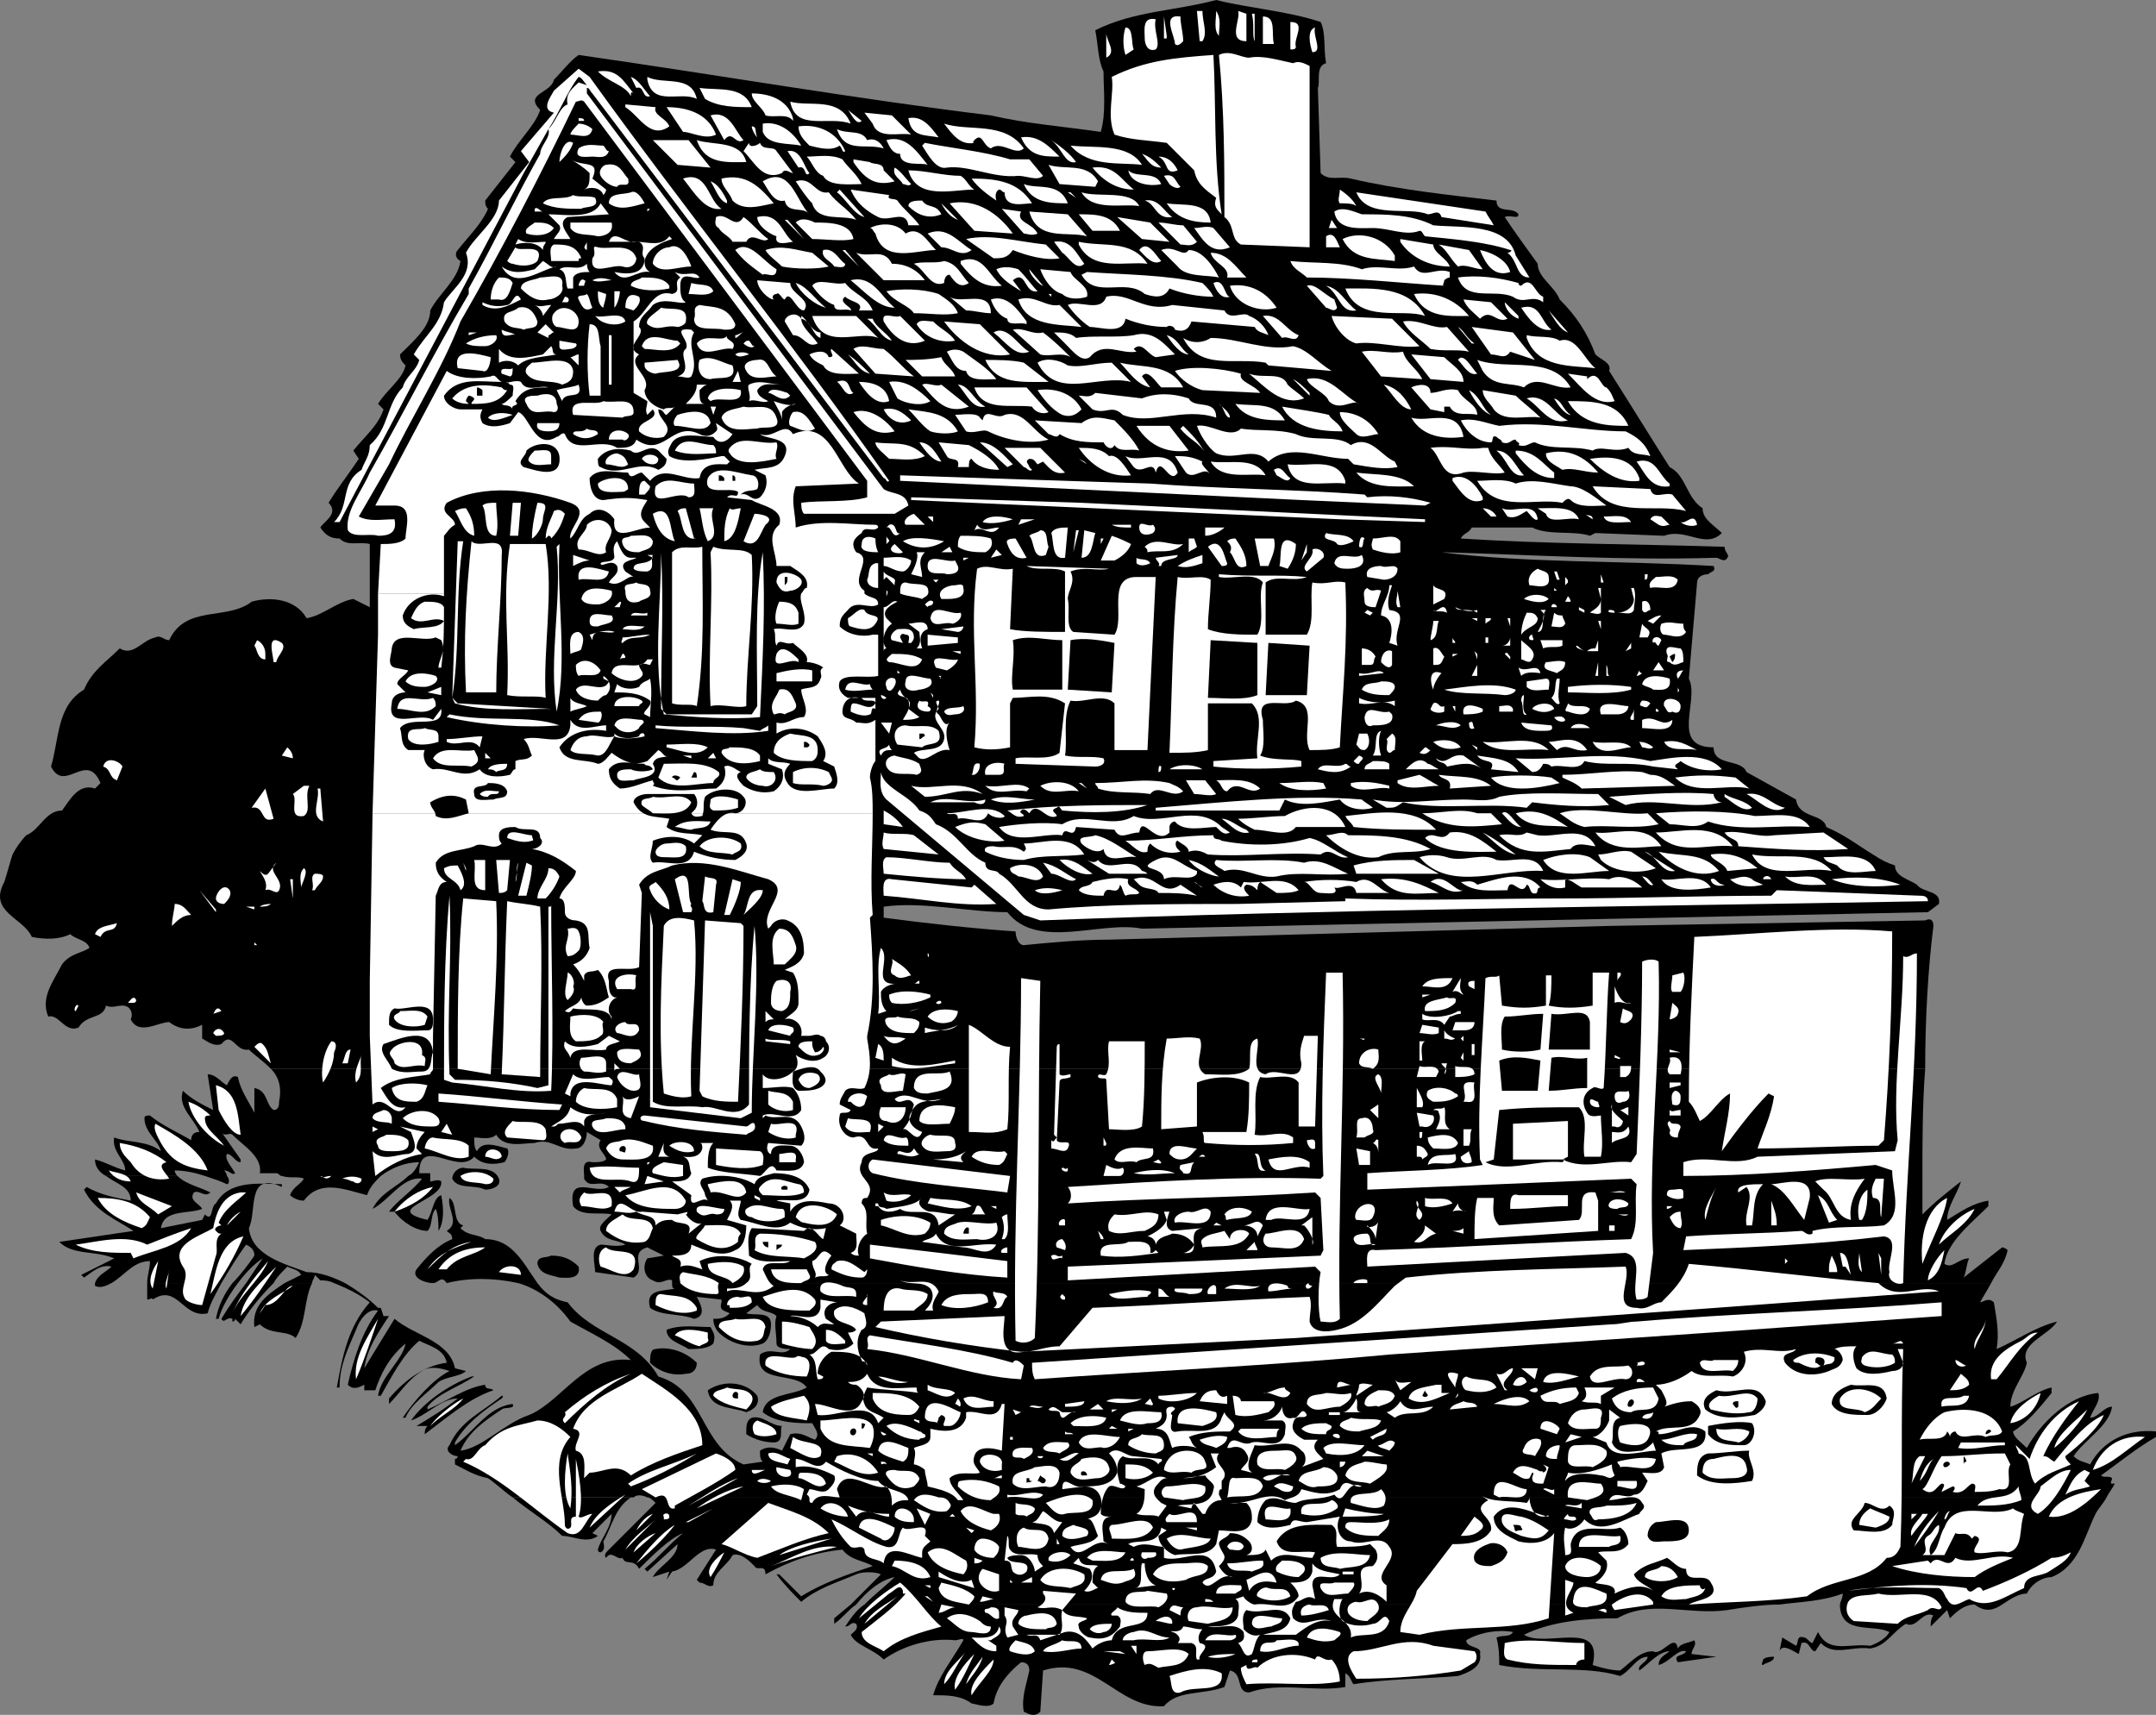 <svg width="784.563" height="624.155" version="1.2" xmlns="http://www.w3.org/2000/svg"><rect width="100%" height="100%" fill="#808080" stroke="none"/><g fill="none" stroke-linecap="square" stroke-linejoin="bevel" font-family="'Sans Serif'" font-size="12.5" font-weight="400"><path d="M40.563 467c-2 1-4 2-6 1v-1h6m40 0c-2 4-4 7-5 11-9 2-11-11-20-5 0-1-1 0-2 0v-6h27m6 0c-3 4-6 9-7 13h-1c1-5 3-9 6-13h2m13 0c-5 5-9 10-12 15l-2-2c0 1-1 1-1 1v-1c-2-1-3 2-4 0 3-5 6-9 9-13h10" fill="#000"/><path d="M113.563 467c-3 6-2 14-6 20-3-3-9-1-13-5l-2 1c-1-8 5-12 11-16h10m12 0c5 3 9 6 12 9h1l1 3h2c-4 6-8 12-9 19l11-18c7 6 20 8 22 18l4 1c-2 2-7 2-10 4-4 4-10 8-12 13h-1c4-6 11-14 17-17-3-1-7-2-10 0-5 3-8 8-12 12v-2c6-7 13-12 21-13-1-5-6-6-10-8-6 5-10 13-14 20h-1c1-7 9-13 10-19-6 5-9 11-11 17h-4v-2c-2 1-4 2-6 0 2-9 5-19 11-27-4-1-7 4-8 7-3 7-6 13-6 21h-1c2-11 4-22 12-31-4-3-8-5-13-7h4m104 78c-6 4-7 11-10 16 0 1 1 3-1 4 0 0-1 0-1-1 1-4 5-8 5-13l-7 7 2 1c-4 3-9 0-13 0-5-5-12-9-18-14h43m82 39c-3 2-5 5-8 7v-2l6-5h2m336 0c-6 0-13 1-19 2-14 2-28-4-40 3-11 0-24 1-34 6 8 5 29-6 25 11 3 1 7 2 10 2 4-3 7-7 12-7 3 2 8-7 9-1 1-2 4-2 6-3 1 2-1 3-1 5l9 1-14 2c-2-3 2-2 3-4-3-1-6 4-10 5 0-3 3-4 4-5-4 0-8 5-11 7-1-2 3-3 3-5-4 0-6 5-10 7-13-4-29-1-44-4 0-3 0-6-1-10 2-1 5 0 6-2-5-1-12 0-17 3 0 3 6 2 5 5 1 5-5 7-8 8-11 1-26 1-38 3-1-1-1-3-3-4v5c-11 2-24-2-35 2-5 0-2-7-7-8l-2 6c-8 3-17 1-22 7-17 1-25-19-44-13l-1 15c-2 2-4 1-6 0-1-5 1-10 2-15 0-2-1-3-3-3-5 4-9 9-10 15-2 2-7 0-8 0-4-3-9-3-14-3 2-7 7-13 11-20 0-1-2 0-3 0-9-1-19 2-26 7-4-4-10-5-12-9 1-1 3-2 2-4-2-1-2 1-4 1 2-3 4-6 7-8h333m81 0c-3 2-6 3-10 0-4 0-7 3-9 5l-1-3-6 6c0-1 0-3 1-4-4-2-6 5-10 3-5 3-7 8-13 9-7-1-13 3-18-2l-2 3c-2 0-2-4-5-3l-1 4c-2-1-6-4-7-1l1-5 5 3c1-1 0-4 3-3 1 0 2 2 3 2l2-4c4 8 11 4 19 5 3-1 6-3 7-5-6-3-17 1-18-9v-1h59" fill="#000"/><path d="m309.563 584 11-11c-2-1-7-1-9 0-7 3-14 5-20 10-3-3-6-6-9-10h1l8 8c8-5 17-8 26-11-3-2-8-2-11-6-10 1-19 4-28 9 0-4-3-1-4-3-2-2-5-5-8-4-2 4-7 6-7 11-2 1-3-1-5-1l-1-1 7-11c-6-2-10 7-16 8l-2 3 1-3-6 2c2-4 9-7 9-12l-11 10-1-1c5-4 9-9 14-13-5 2-11 8-16 13-2-4-5-1-6-4-2 1-4-3-6 0-1-1 0-2 1-3l17-17c-1-1-2-2-3-2h531c-1 2-3 4-4 6-4 8-6 19-16 23-3 0-7 2-9 6-3 0-6 2-9 4h-59c0-1 1-2 1-4-8 3-16 3-23 4h-333c4-4 8-7 11-10-5 1-10 5-14 10h-2m-123-39c-3-2-6-5-9-7-5-1-8-3-12-5v-2s1 0 1-1c-2 0-5-2-3-4 4-9 12-12 19-18 1 0 0 1 0 1-6 4-13 9-17 16v1c7-5 12-14 21-15 1 2-3 1-4 2-6 4-12 8-15 15 8-1 16-10 25-13 12-5 20-22 37-20-6-6-15-10-22-14-5-7-12-12-19-14h7c3 4 6 6 11 7 9 12 25 13 33 27 17 5 15 25 31 32l7-1c-1-1-1-2-1-4 3-2 6-1 8 0l3-6c4-1 6 1 9 2 2-2 0-4-1-6-5 0-13 0-18-4 1-7 11-6 16-9-4-6-19-1-17-12 4-3 8 1 11-2-1 0-5 0-5-2 0-4-1-7 0-10-2-2-5-1-7-4l-4 3c3 1 9-1 9 4 0 3-1 6-3 7-5 2-12 0-16-4-1-1-2-3-2-5 2 0 4 0 6-2-2-1-4-1-3-4v-1l-9-1c1 2 4 7-1 8-5-2-12-1-16-4-2-7 5-6 9-7-1 0-1-1-1-2h480c-1 2-3 5-4 7 1 0 3-2 5 0 1 6 2 11 1 17 7-3 14-8 22-10-3 5-14 8-11 15-1 5-6 10-6 16 4-1 10-6 15-7v2c-4 5-9 11-14 14 0 2 3 4 5 6 5-9 15-19 26-20 1 3-2 6-3 9 3 0 5-4 8-4-1 7-10 12-14 18 2 2 4 2 6 3 5-9 14-13 24-12v2c-7 4-13 9-20 14 1 1 3 0 4 1 0 1-1 2 0 2h1c-1 2-2 3-3 5h-531c-2-1-4-1-5 0h-44m-88-156c-3-3-6-5-8-7-5 1-6-7-10-2-3 1-5-1-7-2v-5c-4 2-8 2-12-1-4 0-11 5-14-1 1-2 0-5-3-5-2 0-4 1-6 0-1 5-7 3-10 8-5 2-7-5-11-4-3-7 2-13 5-19 3-4 7-4 10-6-1-3-5-3-7-5-4 2-9 2-14 1-3-7-16-9-10-20 1-3 2-7 3-10h677c3 2 5 3 8 4 0 4 5 5 8 7 2 3 9 2 8 7l-4 3-286 6c-15-3-38 8-49-6-14 0-31-4-45-2v4c15 2 33 4 48 5 0 2 1 5 3 5 10-1 21-2 31-2l182-5 115-2c2-1 3 0 3 2-2 16-3 34-3 52h-602m-34 39c3 3 8 4 12 6-2 2-4-1-6 0-2 3 2 4 3 6-5 2-14 0-15 7l15-3 1-2c3 3 2-3 4-4 5-9 17-7 24-7v1c-13-6-9 9-12 15 1 10 13 13 21 16 5 0 10 2 14 4h-4c-2-1-4-1-5-1l-2-2c0 1-1 2-1 3h-10l6-3c-1-2-3-2-5-3-2 2-4 4-5 6h-10l6-9c-3 2-6 5-9 9h-2c3-3 6-7 8-10 0-2-1-3-3-4-3 4-6 9-9 14h-27c0-3 1-5 1-8-6 0-9 5-14 8h-6c1-3 4-4 6-6-4-1-7 2-10 4l-1-1 12-6c-7-3-15-1-20-6l27-4c-6-4-14-7-18-15l1-1c5 3 11 4 16 5 0-5-5-6-9-9h26" fill="#000"/><path d="M82.563 428c1 1 1 3 0 3-2-1-5-2-8-3h8m56 0c-2 2-4 4-5 7-8-2-17-6-23 2-2 0-4-1-5-2 1-3 4-4 5-6-2-1-5 0-8-1h36m18 0v2c1 0 3-1 4 0 1 7-22 10-5 14 2-3 2-8 5-9 1 5 1 10-1 13 0-2 0-6-1-8-2 2-1 6-3 8-4 0-9-3-12-7h-2c3-4 9-8 12-12-7-1-12 8-18 11 3-6 9-8 13-12h8m543 0v14c5-5 9-8 14-12-1 4-5 9-5 14 5-3 9-6 15-7v2c-6 6-15 13-16 21 3 2 5-2 9-2-1 2-1 5-2 7l14-11s1 0 2 1c-1 5-4 8-6 12h-480v-1c-2-1-4 2-7 0-3-1-4-5-2-8l6-1-6-3c-7 2 0 8-5 11l-14-2c0-3-2-9 2-10 2 0 6 1 9 0-3-2-7-1-9-5-1-2 2-4 4-6-4-1-11 1-14-3-2-12 8-4 13-7-3-3-7 1-9-3v-1h487m-661 0c-2-1-4-3-4-6 4 1 7 3 11 4 0-4-5-7-4-12 5 2 12 1 17 5-1-4-6-7-6-12 0-1 1-1 2-1 5 4 10 6 15 9 0-2 1-3 3-3-2-5-8-9-6-15 3 3 7 5 11 7l-2-13c3 0 5 3 7 4 1-2 2-4 4-3 1 5 4 9 6 13v-9c5 1 4 6 7 8 2 0 2-2 2-3 1-5 0-9-3-12h602c-1 13-1 27-1 39h-487c0-2-1-6 3-5 2 0 4 0 5-1 0-2-4-4-2-7l-5-3c0 2-1 6-4 6-6 1-9-4-15-2-4 0-11 2-14-3-2 2-6 1-8 1 0 2 0 4 1 5 2-4 7-2 11-1 1 1 0 4-1 5-4 1-8 1-11-2-6 7-20-8-20 6h4v1h-8c2-1 3-3 4-5-5 0-10 2-14 5h-36c-1 0-1-1-2-1h-6c1-6-6-10-10-14-1-1-3 1-4-1l7 10v1c-2 0-3-3-5-3-1 2 2 5 3 7-1 1-2-1-4-1 0 0 1 1 1 2h-8c-3-1-7-2-11-2 0 1 1 2 1 2h-26" fill="#000"/><path d="M188.563 467c-9-2-18-2-26 0-2-3-3 0-5 0-3 0-8-2-6-5 4-5 8-9 13-11 0-2-1-2-2-3 5-3 0-8 1-12 3 2 1 9 5 10l-1 1c3 3 6 2 9 4 10 0 14 9 19 16h-7m-184-156c1-2 3-5 5-7 5-2 7-9 13-9 3-4 6-10 12-8l2-2c-5-12-13 4-18-6 3-10 2-22 12-28 3-7 8-10 13-15 5 3 8-3 13-4 2-1 3 1 5 1 6-13 21-7 30-14 7-2 16-1 20 6 6-1 11-6 17-7l6 3v-23c-4-1-8 1-11-2-3 0-5-1-7-4 1-2 7-5 3-9 3-5 7-10 11-16l-2-3c4-5 9-9 11-15l-2-2c3-5 9-9 10-14-1-1-2-2-2-4 5-5 11-10 11-16 3-6 10-11 11-18-2-1-2-3-1-4 4-5 9-10 11-15-1-1-1-2-1-3l11-14-2-2c3-6 9-11 11-17-6-6 4-6 5-11 3-3 6-7 9-9 49 7 101 16 150 22 13 3 26 4 40 6 2-7 1-15 1-22-2-4-2-10-3-15 14-7 29-7 44-11 12 3 26 4 38 8 2 4 1 10 2 15-4 1-2 7-3 9l1 31c3 3 7 1 11 2 17 4 36 6 53 8 0 5 6 2 8 5 0 2-3 0-5 1 4 6 7 10 12 17 0 5 6 8 8 13 6 6 10 12 13 20 2 2 6 3 5 6 7 11 15 24 22 35 6 3 6 11 12 15 0 4 4 6 7 9-6 6-13-2-21 1l-25-1-2 1c-6-2-15 0-21-3h-22c-1 2-3 2-4 4 31 2 64 2 96 3 0 2 2 3 1 4-1 2-3 0-4 0-35 1-65-1-99-2h-1c31 4 66 3 99 5 1 2-1 2-2 3-2 0-4 1-4 3l-3 35c4 8-7 25 9 25 0 7 10 4 12 9l18 10c1 7 10 5 11 10 7 3 12 7 17 10h-677" fill="#000"/><path d="M447.563 4v9-9m-10 0c0 4 2 8 0 11h-1l-1-11h2m6 9c-2-2-1-6-1-9 2 3 1 6 1 9m10 2c-7 0-2-8-3-11l3 1v10m3 0c-1-2 0-6-1-10h1v10m-27-9c0 3 1 6 1 9-1 1-2 2-3 1 0-3-5-11 2-10m34 10h-4V6c5 0 3 6 4 10m-39-2h-1V6l1 7v1m8-1V6v7m34 4V7v10m-46 1c-3 1-4-2-4-4 0-3-1-8 4-7-1 4 2 9 0 11m51-1c0 1-1 1-2 1V8c6 0 1 6 2 9m-59 1-3 2c-1-3-1-7 0-10 3 0 2 6 3 8m66-8c-1 3 3 9-1 9-1-3-2-8 1-9m-76 11v-9c0 3 4 7 0 9m72-9v6-6m-4 11c2-1 4 0 6 1v66l-25-1c-4-2-2-7-6-10 0-19 0-39-2-59 4-2 8 1 11 1 5-1 11 1 16 2m-29-3c1 18 0 39 3 58-2-2-3-3-2-6-4-3-7-5-8-10l-10-10c-7-1-13-1-19-3-3-7 0-15-1-21 12-6 23-7 37-8m-227 8c36 50 74 97 109 147-1 1-1-1-2-1l-106-140c-1-1-1-2-2-2v2l108 144c3 2 8 1 9 6l-5 3h-33c-1-1-1-3-1-4 7-1 17 0 24-2v-6l-103-138c-1-1-2 0-3 0-13 27-27 54-42 80-7 18-18 35-26 52l-11 19c4 2 8 1 13 1 1 5-2 6-6 6-3-1-9 1-11-2-1-7 5-14 8-21 12-21 23-43 36-65v-2c9-16 17-33 26-49 0-3 4-6 3-9l-9 16-67 127h-2c6-6 2-14 10-19 1-3 3-5 3-9 7-6 6-15 12-21 1-4 5-6 6-10l-2-2c4-7 10-11 11-19 3-5 11-10 8-18 3-6 12-12 12-19l11-14-3-4 12-14c-5-1-1-6 0-8l9-8 4 3m16 6c-1-1-1 0-1 1-2-4-8-5-12-9 7-1 9 3 13 8" fill="#fff"/><path d="m213.563 31-3-1c-2 2-5 4-4 8-3 1-4 6-7 9 4-6 7-14 11-19 1 0 2 2 3 3" fill="#000"/><path d="M236.563 35c-3 1-2-4-5-3l-2-4c3 1 5 5 7 7m17 1c-6-3-16 3-18-7v-1c6 3 16-1 18 8m20 3c-6 0-12 0-17-3l-2-4c7 1 16-1 19 7m15 4v1c-2-3-7-1-10-2-1-3-5-5-5-8 6 0 13 2 15 9m21 2c-8-3-20 3-22-8 7 2 18-2 22 8m-71-6c-1 3 4 4 5 7-7 5-11-4-16-7v-1l11 1m22 10c-4 2-9-1-12-1l-6-9c7 0 15 2 18 10m53-5c-2 2-4-3-5-4l5 4m18 5c-4-1-12 2-14-4l-3-4 10 1 7 7m-61 2c-3 2-4-4-7 0l-5-9c7-2 9 6 12 9m-58-7h-2v-1c1 0 2 0 2 1m129 6c-5-1-10 0-11-7 5-1 8 3 11 7m-126-3c-1 4-5 2-8 2 0-1 2-3 3-4 2 0 4 1 5 2m76 6c-5-1-12 0-14-5v-3c6-1 11 3 14 8m81 1c-3 3-8-3-12 0-3-1-3-6-6-3 0 0-1 1 0 1-5 1-8-3-11-7 9 3 22-1 29 9m-97-4c-1-1-2-3-2-4 2 0 1 2 2 4m32 5c-1 1-1-1-2-2-3 2-7 1-11 0-2-2-4-4-4-7 7-1 14 2 17 9m8-4c3-1 5 1 6 3-7-2-14 2-17-7 4 2 9 0 11 4m70 6c-6 0-11 0-14-7 6-1 10 3 14 7m-127 4-12-1-9-9h13l8 10m79-1c-2-1-10 1-10-4-3 0-4-3-5-5 7-2 11 4 15 9m-129-8c-1 3-3 5-5 7 0-3 2-9 5-7m63 7c-7 0-15 1-18-8 6 2 16 0 18 8m120 0c-4 1-5-5-9-8 3 2 7 5 9 8m-115-7c1 3 5 1 6 3l6 8c-1 0-3-2-4 0-7 3-10-4-14-8l2-3c0 2 3 1 4 0m-55 3c-1 3-4 2-6 2s-7 1-5-3c3-2 6-1 9-1 1 1 1 2 2 2m146 3h7l5 6c-2 2-6 0-9 0-9 1-18-4-26-3-4 1-7-5-9-8l1-1c10 2 21 3 31 6m48 2c-8-1-19 1-26-7 9 1 21-1 26 7m-121 3c-2 2-1-3-4-2l-4-6c5-1 6 6 8 8m12-5c2 3 5 5 7 9-4 0-12 1-14-3-3-1-4-5-6-7 4 0 9-1 13 1m116 3c-4 0-5-3-7-5 3 1 5 3 7 5m6 1c-5 2-3-3-7-5 4 0 6 3 7 5m-213 3 5 4c0 1-1 2-1 2-1-3-5-3-7-2 2-1 2-3 2-6-2-2-5-4-7-5 5 3 11 0 8 7m101-6c1 1 5 0 5 3l4 4c-7 2-11-1-15-7v-1l6 1m83 7-1 2-13-1-4-7c6 2 14-1 18 6m-171-1c1 4-3 1-4 3-2 0-5-2-6-4s1-4 2-4c5-1 6 3 8 5m184 4c-6 0-11-3-15-8 8-1 10 4 15 8m-81-2c-1 1-2 0-3 0-1-2-4-3-3-6 2 1 4 4 6 6m18-3c2 1 3 4 5 5-8 0-21 4-24-7 6 0 13 2 19 2m73 3c-4 1-11 0-12-5 3 3 10 0 12 5m7 1c-1 1-3 0-4-1l-2-3c4-1 4 2 6 4m-148 6c-5 1-11 3-15-1-1-3-4-5-4-8 9-2 14 3 19 9m94 0c-3 0-10 2-10-4-1 0-1-1-2-1-2 1-1 4-1 4-3-2-7-5-9-8 9 0 17 1 22 9m-113 2c-6 1-10-6-14-11 9-3 9 8 14 11" fill="#fff"/><path d="M294.563 78c-2-3-8 0-9-5-4 1-6-4-8-7 10-6 12 7 17 12m7-8c3 4 7 6 10 10-5-2-14 1-16-6-2-2-4-5-6-8 6-2 7 5 12 4m-37 3v1c-3-1-4-5-6-8 3 1 5 5 6 7m124 1c-6 0-13 0-16-7 5 2 13-1 16 7m-74 5c-4-1-7-7-10-9l1-1 9 10m9-8c-1 2 2 1 3 2 2 3 6 6 8 9h-4c-1-6-7-1-11-3s-8-5-10-10l14 2m170 4c-1-1-4-1-6-1-1-1 0-3 0-5 3 2 5 4 6 6m47 2c1 2 2 3 3 5l-19-3c-1-3-3-1-5-1-7-3-22 2-26-8l47 7m-306-3c-4 1-9 3-13 0 0-4 5-3 8-4 2-1 4 2 5 4m157-2-3-2h1l2 2m23 3c-6-1-17 2-21-5 6 2 18-1 21 5m-198-3c2 4-4 3-5 4-5 0-10 0-14-2 2-3 8-1 11-3 2 1 6 0 8 1m126 6c-5 2-9 0-12-3 0-2 3-2 5-2 2 3 5 1 7 5m84 1c-6 1-6-5-10-6 5-1 7 4 10 6" fill="#fff"/><path d="M206.563 79c-4 2 0 6 1 8h-6c1-2 3-3 2-5l-4-4c6 0 16 2 19-4l3 4-15 1m142 1c-3-1-5-4-6-6l6 6m20 5-14-1-9-10c10-2 18 4 23 11m72-4c-6 0-12-1-16-7 6 1 15-1 16 7m-243-4h-3v-1c1-1 2 1 3 1m39-1-1 1v-1h1m135 1c-2 4 4 4 6 8-2 1-4 0-5 0l-8-9 7 1m150 5c10 1 27-1 30 11l5 8c-5 0-4-6-8-9 1 0 2-1 1-1-9-3-21-4-31-5-1-1-1-2-2-2-5 2-11-1-17-1-5 0-13 1-14-6 3-2 7 0 10 1 9 0 18 0 26 4" fill="#fff"/><path d="M395.563 86c-7-2-18 2-21-9l14 1 7 8m-168-8-2 1 2-1m180 6h-10l-5-6c6 0 12 0 15 6m-137-5c3 2 6 6 9 8-2 2-6-3-8 1h-5c-1-2-4-3-5-5-2-1-1-3-1-4 4-2 7 5 10 0m18 9c-1 0-7 2-6-2-3-1-7-4-7-7 8-2 9 6 13 9m137 0-10-1-9-8 12 2 7 7m-115-1c-4 1-10 0-15 0l-6-6c2-2 5-1 7 0 5 0 13 0 14 6m-18 0-7-7h1l6 7m191-4 1-3 2 3h-3m-282 0c-2 3-7 3-10 2-1-2 2-3 3-4 3 0 5 0 7 2m21-2c1 4-3 5-5 5-4-1-8 0-10-3v-2h15m208 1 5 6c-2 2-4 1-6 1l-8-8c3 0 6 1 9 1m-101 3c5-3 8 3 11 6-7 0-19 5-22-6-1-1-1-2-2-2 4-2 10-2 13 2m118 5c-7 3-10-3-13-7 2 0 5-1 7 0l6 7m-94 1c-4 3-7-1-11-1l-5-5c7-3 11 3 16 6m-110-5 1 1c-3 1-9 3-10 8 0 1 0 3 2 4-5-1-9 5-13 0 5 1 11 1 11-5-2-2 1-4-2-6h-11c2-5 6 1 10 0 4 0 9 2 12-2m244 4h-5v-4c3-2 4 2 5 4m20 3v2c-7-1-15 0-19-8 6-3 15-1 19 6m-122 1c-5 1-12-1-17-3-2 3-4 3-7 3l-10-7c9-2 19 1 29 2l5 5m-187-6c0 1-1 1-1 3-2-3-7-3-10-2l1-2c3 2 7 1 10 1m323 1c0 3 5 5 6 8-7 0-14-3-18-9v-1l12 2m-308 2c-2-1 0-2 0-3v3m181 5c-3 3-6-3-8-4l-3-4c6-1 8 4 11 8m23 0c-8-1-20 3-25-7v-1c9 2 19-1 25 8m122 2c-3 0-6-2-9-1-3-3-4-6-7-8l11 2 5 7m-328-4c-1 0-1 0-1 1h-10c0-2-1-5 1-6 4 0 8 0 10 5" fill="#fff"/><path d="M195.563 95c-2 2-6 2-9 1-1 0-2-1-2-1l3-5c1 2 11-2 8 5m36-1c0 2-2 4-5 3-4-1-12 4-11-3 2-2-1-5 2-4 4 1 12-2 14 4m20 3c-5 0-11 3-14-1 0-3 3-6 6-6 4-2 7 4 8 7m171-2c-3 2-6-2-8-4 3-4 6 2 8 4m-140 3c0 4-4 1-5 2-4-3-7-5-10-9 5-4 10 4 15 7m19-1c-4 1-12 1-17 0-2-2-5-4-6-6 6-2 11 0 17 1l6 5m131-6c5 0 9 6 11 10-4-1-12 0-15-4l-6-6c5-2 8 3 10 0m117 8c-6 2-9-3-11-8 5 1 10 4 11 8m-242-3c0 2-3 1-4 1-1-2-5-3-4-6 4-1 6 4 8 5m5 1-6-6h1l5 6m12-1c5 0 9 2 12 6h-15l-10-10c5 2 10-2 13 4m129 5h-7c1-4-5-5-6-9 6 0 9 5 13 9m-89 3c-7 1-11-3-15-8v-1c8-3 10 5 15 9m131-6c6-2 13 1 19-1 3 5 8 0 13 2v2c-1 0-2 1-2 1 0 1-1 2 0 2-16-1-34-3-50-3-2-2-5-3-6-6 9 1 18 0 26 3" fill="#fff"/><path d="M202.563 97c-6 1-15 9-20 0 4 3 8 2 12 1l3-3c2 1 3 3 5 2m150 6c-3 2-5 0-7-3-2 0-2 3-2 3-5 2-7-5-11-7 3-1 8 0 11-1 5 1 6 5 9 8m-138-4c-2 0-5 0-6 2v4h-2c-1-2 0-6-3-7 3-2 7 1 10-2 0 0 0 2 1 3m163 7c-5 1-4-8-9-4l3 4c-3-2-7-4-9-8 2-1 5-1 8 0 3 3 5 6 7 8m2-2c-1 0-5-4-5-6l5 6m10-5c1 3 7 5 6 9-3 1-7 1-9-1-4-1-7-6-8-9l11 1m48 4c2 2 3 3 4 5-5 0-11-1-16-3-2 4-6 3-9 2-7-6-18 2-23-7l2-1c14 1 29 1 42 4m-183-2c-2 1-7-3-7 3 0 2 0 5 2 6-2 1-8-2-12 1-2 3-5 4-5 8 3 3-6 7 0 10-5 4 5 8 2 13 0 3 3 6 7 7 1-1 3 0 4-1l-3 3c-1 0-1-2-3-2 0 4 6 6 2 10-3 1-7 0-9-2-1-4 8-4 5-8l-2 2c-1-2 0-3 0-5l-5-3v-26c5-3 7-12 14-10 4-1 0-4 3-6l-2-2c4 2 7-1 9 2m298 2c0 1 1 1 1 1 4-4 5 3 8 4v2c-4-3-7 1-11-2-7-3-17 2-20-7 7-1 15 0 22 2" fill="#fff"/><path d="M204.563 104c1 3-3 5-5 5-4 1-7-1-10-4 0-3 5-3 7-4 3 0 9-2 8 3m-18-1c-1 3-2 7-5 6h-3c0-3 1-6 3-8 2 0 4 0 5 2m36-1c-2 0-5 1-7 0 2-1 4-1 7 0m21 2v1c-5 1-10 1-14-1 0-2 3-2 4-3 4 0 8 0 10 3m-31-2c1 0 0 1 0 2h-2c0-1 1-3 2-2m75 1c0 4 8 6 5 10-3 0-5-8-7-4-1 0-2-3-3-2-1 0-2 1-1 2-2 0-6-4-6-7l12 1m38 9c-6 0-11-6-16-10 8-2 11 6 16 10m-25 0c-4-1-9-5-11-9 4 1 8 7 11 9m7-9c3 4 8 5 10 10h-5c2-3-3-3-5-5-3 2 3 4 2 5-2-1-6 1-6-2-3-1-6-4-8-7 2-3 8 0 12-1m-48 3c-2 2-6 1-9 1l1-4c3 1 7 0 8 3m188 2c-3 1-5-2-6-5 4-2 4 5 6 5m39 4c-1 2-3 0-4 0l-7-8c3-1 6 3 10 5l1 3m-22 0c-6 2-15-1-17-8 7-1 13 2 17 8m29 1c-6 1-6-6-11-9 5 1 7 6 11 9m-145 1c-5 1-10 0-16 0-2-3-7-4-10-8 5-1 13-1 19 1 3 2 6 4 7 7" fill="#fff"/><path d="M518.563 115c-8-3-24 3-29-10 10 0 23-1 29 10m-298-8c0 2-1 4-1 5-2-1-2-4-2-6l3 1m5-1c0 2-1 5-2 6v-6h2m-10 6c-3 2-4-1-5-3s2-1 3-2c1 1 1 3 2 5m167-4-1-1h1v1" fill="#fff"/><path d="M534.563 115c-7 0-16 1-20-8 8-1 15 2 20 8m-345-6c-4 2-9 5-14 2v-1c2 1 5 2 9 1 2 0 3-6 5-2m43-1c1 2-1 4-2 5l-3-1c0-3 1-6 5-4m-26 2h-2l1-2c1 0 2 1 1 2m154 4c-3 0-6-1-9-1l-6-5c4 3 15-3 15 6m66-3 19 2c2 4 7 0 9 2 3 1 6 4 7 7-2-1-4-1-5-3l-23-2c-1 3-3 4-6 3 0-1-2-2-3-1-5 0-10-1-15-3-1 6-9 3-13 3-3-2-6-5-8-8 4-2 12 3 14-3 8-2 14 6 24 3m-53 6v1c-2-1-7 1-7-2-3-1-5-4-6-7 6-2 10 4 13 8m12-6 8 8c-8-1-20 0-23-10 6-2 10 3 15 2m163 5c-4 2-6-4-10 0-2-2-5-4-6-7l10 1 6 6m4 0c-3-1-5-4-5-6l5 5v1m-352-5-3 4c0-1-1-3-3-4 2 1 4 0 6 0m67 7c0 2-2 2-4 2-4-1-11 1-11-4 1-2-1-4 2-5 5 1 10 0 13 7m297 2c-5 1-9-5-11-8 7-2 7 5 11 8m-369-3c0 3-3 2-5 3-2-1-5 0-7-3-1-4 3-3 5-5 4-1 6 2 7 5m15 0c0 5-5 2-8 2-2-1-2-4-1-5 3-4 9-1 9 3m39 0c0 1-2 2-3 2-5-1-7 2-11-1-1-2 3-4 5-6 4 1 10-1 9 5m321 4c-3-1-5-5-7-8l7 8m-343-4c-3 2-8 1-10-1l-1-1c3 1 10-2 11 2m64-1v-1c2 1 4 6 7 6v2c-3-1-3-6-7-7 0 3 4 6 6 9-4 2-5-3-9-3l-3-5c0-2 4-4 6-1" fill="#fff"/><path d="m317.563 121 2 2c-7-3-20 5-24-8h16l6 6m19 3c-7 3-12-2-15-7-1-4 4-1 6-2l9 9m136-2c-1 3-4 0-6 1l-7-8c6-1 8 5 13 7m44 4c-7 1-16-2-23-1-4-1-8-6-9-10l22 1 10 10m-199-10c1 3 5 5 7 8-4-1-5-5-9-8h2m30 8c-5 1-11-1-14-6 1-2 4-1 6-1 3 3 6 4 8 7m20 5c-10 2-19-5-24-12l13 1 11 11m159-10 8 9c-4-1-9 0-14-1-3-3-8-6-10-10 6-1 11 3 16 2m-325 2c-1 0-1 1-2 1v1l-4-2 3-3 3 3m17 5v18h-4c-1-8-1-18 0-26 4 0 3 5 4 8m318-1h-1l-5-6c2 1 3 4 6 6m22 6-9-3c-2 3-4 1-7 1l-7-10 15 2 8 10m-371-9c-1-1-5 2-5-2 2 1 4 1 5 2m187 6c-5 2-8-3-13-7 5-3 9 5 13 7m5-7c4 3 7 6 10 9-3-2-8 0-11-1l-10-9c4-1 7 2 11 1m-127 0c-3 5 2 10-1 16-1 1-3 0-5 0 6-2 0-8 3-10 2-3-6-8 2-7l1 1m-82 1v-1h3l-3 1m100-1c-1 0-2 2-3 2v-1c1 0 2-1 3-1m121 2c6-1 15 0 21-1 7-2 11 3 15 7l-7 1c-3-1-5-6-8-3l1 1c-6 1-12-4-17 2-3 2-6-2-9-5l-4-4c3 0 6 0 8 2m-211-1c1 2-2 4-4 4-3 0-5 0-7-1 3-2 7-3 11-3m86 5c-4-1-11 4-13-2 3-4 10 0 11-3-1 2 4 2 2 5m301-3c6-2 9 7 13 10-9-1-21 0-25-11v-1c4 1 9 0 12 2m-346-2h1v18h-1v-18m211 7c-3 0-6-4-8-7 4 1 5 5 8 7" fill="#fff"/><path d="M247.563 125c-3 4-9 2-13 2l-1-1c2-6 9-2 13-2l1 1m193-2c10 0 20 5 30 3 5 1 9 6 14 9l-23-2-1-1c-11-2-24 3-30-9 3 2 7 2 10 0m-231 2c1 1-1 2-2 2s-4 1-4-1v-2l6 1m65 1c-1 1-3 0-4-1 1-1 1-1 2-1 1 1 1 2 2 2m-72 3c-5 1-11 1-14 4-2-2-5-2-7-1v-5c4 5 11 3 16 2l3-3c1 1 0 3 2 3m130 8-14-1-8-9c3-2 7 0 11 0 4 3 7 7 11 10m-20-1c-4 0-11 1-13-3-2-1-4-2-5-4 2-1 6-2 7 1 3 0 0-2 1-3l10 9m50 2c-4 0-10 1-11-3-4 0-5-4-7-7 2-1 4-1 6 0 4 3 9 6 12 10m148-10c1 4 5 6 7 10l-15-1-7-9c5-1 10 1 15 0m-238 1c-3 1-4 1-5 0 1-1 4-1 5 0m253 1c3 3 7 5 7 9l-12-1-7-9 12 1m-347 0c0 2-1 6-3 5l-9-1c-2-8 8-5 12-4m32 3-3-3c1 0 2-1 3-1v4m106 3c-4-1-5-4-8-7 3 2 5 4 8 7m31 1h-12l-6-6c3 0 8 0 13-1 1 3 4 4 5 7m-81-4c2 6-5 4-8 5-4 0-5-4-4-7 4-2 8 1 12 2m271 3c-3 1-5-3-7-5 2-3 5 3 7 5m-299 0c-1 0-4-1-4-3v-1l12-1c3 5-5 4-8 5m134-4 9 7c-10 0-19 1-23-8 4 0 10 0 14 1m199 9c-6 1-12-5-17 0-5-2-11 0-15-6l-2-4c11 4 27-2 34 10m-289-4c-3 0-9 2-11-2-2-3 2-4 4-4 4-1 4 4 7 6" fill="#fff"/><path d="m404.563 132 7 7c-12-3-27 7-34-7 3-2 8-1 11 1 5 1 10-1 16-1m-196 3c0 3-1 4-4 5-4-2-10 0-13-4-1-2 1-3 2-4 5 0 14-3 15 3m222 6h-8c-2-2-5-7-7-4l3 4c-5-1-8-6-11-9 8 2 18 0 23 9m21-5c-1 3 5 4 7 7l-21-1c-4-1-8-4-10-7 6-2 17-1 24 1m-265-2c0 1 0 3-1 3l-3-1c-1-3 3-1 4-2m-29 243v12c0 1-1 1-1 2-5 1-13 1-18 5 2 3 4 8 9 7-4 5-7-5-12-1l-1-25h23m137 0h-3 3m21 0v1c1 6 2 12-1 18-2 1-5-1-7 1-1 2-2 3-2 5l4 2c-1 2-4 0-4 2-1 4 2 8 5 8 6-2 4 5 9 4 0 2-6 1-6 5-3 6 6 7 2 13-1 0-2 0-2 2 3 3 1 7 2 11-3 2-4 6-3 8-1 0-2 0-3-1 3-1 2-4 2-7l-6-3c3-2 1-8-4-8-5-1-11-2-14 3v-3l-5-1c3-1 11 2 12-4-2-5-8-6-13-6-3 1-6 1-7 4-5-3-13-4-19-2-2 2 1 4 1 6l1 2c-2-2-7 4-6-2l-7-5c3 0 6 0 7-3-1-2 0-5-3-6 1 0 6 1 7-3 0-1 0-2-1-2h5c-2 2-2 6-2 9 5 2 12 2 19 3 2-1 4-6 6-2 4 0 9 1 10-3 0-2-2-6-5-6-2 0-7-1-7 3-1 0-2-2-1-4l12 1c2-2 1-5 0-7-3-6-9-2-13-4l-1 1v-1c4-2 11 3 14-2 0-3-1-6-3-8-3-1-7 0-11 0v-5c2 3 8 2 11-1 2-1 2-4 1-6 3 2 7 3 10 1 2-1 3-4 1-6 0-1-1-2-2-2h17m-181 0v-20l1-61h182c0 12-1 25 0 37l-1 1c1 14 2 29-1 43h-17c-1-1-3 0-4 0h-3c1-5-4-7-6-6 2-2 5-3 5-6 0-4 0-8-2-11l-3-1c2-1 6-2 7-6 0-5-1-10-6-12-2-1-5 0-6 2l-1 1c-3-7 9-14 0-18-11-3-23-8-35-5-4 2-9 2-12 7l1 3-1 27c-4 2-13-2-11 5 0 3 0 5 2 6h1c-3 1-4 5-2 7v1c-1-5-10-3-14-4-1 1-1 2-3 1 2-2 5-2 6-5 0 1 1 3 2 3 3 0 5-1 8-3-1-3-1-7-4-10-2 1-4 0-5 2v2c-1-2-2-4-4-6 3-1 5-3 6-6-1-4 1-9-5-10-2 0-4-1-4-3s0-5-2-5c1-4 6-7 6-10-5-4-10-7-16-8 2 0 5-2 3-4 0-5-6-2-9-4-2 0-6 0-6 3 0 1 0 2 1 3-3 3-7-1-10 1-5 2-11 1-14 6 0 3 1 5 4 7-3 0-3 3-4 5l-1 51h-23m3-161 1-18c3 0 7 0 9-2 0-4 3-12-4-12h-7l26-49c4 3 11 3 16 2 2-1 2 1 4 2-8 0-16-2-21 5 0 3 4 5 6 5h8c-1 2-1 3 0 5 3 2 7 1 10 0l3-4c4 1 6 14 14 9 1 0 2-2 3-1 3 8 13 1 19 5 3 0 6 0 7-3 10 7 13-7 23-2 2 1 4 1 6-1 1-1 0-2 0-3l6 4c-2 3-5 4-7 1-5 0-12-2-15 2-1 2-2 3-1 5 5 3 14 1 19 0h1l2 2-1 1c-3 0-9-1-10 5-6 1-13-5-18 1l-3-3c-2 0-4 3-5 0-5 0-11-2-14 2 0 3 1 8 5 8 7-1 10-1 16 0-1 2-4 5-1 8l2 2c-5 0-14 6-13-3-2-3-6-5-9-2-4 2-4 6-7 9-1-4 8-10 0-13-14-5-32-7-45 0-3 4 3 5 3 8-2 1-3 3-4 4v21h-24" fill="#fff"/><path d="M291.563 216c1-1 1-2 2-2 1-4-3-6-6-8h-5c0-5-4-11 1-15 2-6-7-7-10-9l-9-1c2-2 4 1 4-2-3-2-13 2-11-5 3-5 10-2 16-1 2 0 3 3 2 5-2 1-4 0-6 2 3-1 4 3 7 1 2-2 3-5 2-8l-4-2c4-1 9 0 11-5 3-7-7-6-9-8 5 2 9-5 12 0 14-6 16 13 24 18l-23 1c-2 5 0 10 0 15 9-3 20-1 29-1 1 0 1 1 1 1-2 2-5-1-6 2-3 2-4 4-2 7 7 2-3 10 3 14v1h-23m23 0c2 2 5 1 5 4-3 2-8-2-11 2-2 2-3 3-3 6 3 3 8 4 12 3h2v15c-4 1-12-1-14 2-1 3 1 5 3 6h4c-4-1-6 2-6 5s3 2 5 4c3 0 4 1 7-1v15c-1 1-2 4-2 6 1 4 1 9 1 13h-182l2-65v-15h24v1c-6-2-13 1-15 7 0 3 2 4 4 5 3-1 9 0 11-3-4-2-8 2-12-1 1-2 2-5 5-6 3 0 6 0 7 2 0 8 0 14-1 22h-1c0-3 3-6 1-10l-2-1c-5 2-15-3-16 4 0 2-2 6 1 7l5 1c-1 2-4 3-4 5l3 3c-2 0-5 1-5 4-2 10 10 3 15 6l3-4c1 8-11 2-15 7 1 3 0 6 3 8h6c-1 2 0 6 3 7 6-1 11 4 17 0 2 3 7 3 11 2 1-1 1-2 2-2v-3c2-1 4 0 6-2-1-2-1-4-3-6 6-2 16 4 17-5v-2c3 5 9 2 13 2v2c-6-1-13 0-17 6 2 6 9 4 14 6 2 0 4-3 5-4 4 3 8 5 13 3l4-4c2 1 2 3 4 2-2 1-5 0-6 3 3 5-5 5-7 6-3 0-6 1-6-2 0-2 3-2 5-2 2 1 6 1 8 0-1-2-3-1-3-2-5 0-10-2-13 2 0 3 1 5 4 7 4 0 8-2 12-3 0 1 1 1 0 2 8 3 16 1 23 1 3-2 4-5 3-8 2-1 4 1 6 2-3 1 0 4 1 5 3 2 7 3 11 2 3-2 4-5 3-8l-5-2v-2c2 2 5 1 8 2-2 2-3 4-1 7 3 5 12 2 17 2 2-2 1-5 0-8l-4-2c2-3 0-6-2-9-4-3-10-4-15-1v-4c4 1 6-2 10-2 2-3-1-7-1-10 2-1 6 0 7-4 1-1-1-3 1-4-1-1-4-2-6-2 1-3-3-5-5-7-3 1-5-2-6 1-1-2 0-4-1-6 3-1 9 2 11-2 1-4-2-8-1-11h23m-48-77 2-4 1 4h-3m311-2v1c4-4 5 3 7 3 2 2 2 3 3 5-7 2-12-5-17-10l7 1m-109 3c2 2 4 3 6 5-8 3-14-4-20-9 5 2 12-1 14 4m8 3v1l-6-6c2 1 4 3 6 5m18 4c-2-2-7 3-11-1-1-3-7-5-8-8 8-2 13 6 19 9m-305-8c2 4 7 1 10 2-5 0-9 0-12 5 2 2-2 1-1 3-1-2-3-1-4-2 1 0 3-2 4-3 0-2 1-4-1-4l-1-1c-1 1 3-1 5 0m121 4c-3 2-4-3-6-4 5-2 4 3 6 4m13 3c-5 2-9-4-11-7 4 0 10 1 11 7m-39-6c-4 0-7-1-9 2 0 2 2 3 4 4-2 1-5-1-7 0 1-2-1-5 0-6 4-2 8 0 12 0m54 6c-3 2-9 1-12-1l-3-6c6-1 11 3 15 7m-81-6c-1 0-2 1-3 2 0 3 0 5 2 5h-7c2-2 4-4 4-7h4m95 8c-8 3-12-2-17-8 2-1 5 1 7 0l10 8m161 1c-4 0-7-6-10-9 5 1 8 5 10 9m-303-9c2 6-5 2-6 6l-2-4c3-1 6-1 8-2m148 8c-5 1-7-5-10-8 4 0 6 6 10 8m162-5c3 0 6-2 10-1 2 4 7 5 7 9-3-1-8 1-10-3h-2v2l-5-1-7-8c2-1 7-2 7 2" fill="#fff"/><path d="M184.563 142c-3 5-8 5-13 5 0-1 1-1 1-2-1-1-2-1-2-1-1 1-1 2-1 2l1 1c-3 0-5-1-6-2 5-6 13-5 18-4 1 1 1 1 2 1m197 8c-2 1-5 0-6-2-8-1-18 2-21-7h19l8 9m-112-8c1 6-8 2-11 4l-1-1c1-4 8-4 12-3" fill="#fff"/><path d="M175.563 142v2h-2v-3c1 0 2 1 2 1" fill="#000"/><path d="M287.563 144c-3 3-6-1-8-1 1-2 4-1 7 0l1 1m106 5c-2 2-4 3-7 2-4-2-7-6-9-9 6-1 13 1 16 7m158-5c2 2 6 5 9 8-5-1-13 2-17-3-1-2-4-4-4-7l12 2m-9 7c-3-1-6-5-8-9 4 2 5 7 8 9m-127-6c5-2 11-2 17 0 2 4 10 0 10 7-12-4-24 3-34-1-4-4-6 0-11-2l-5-5c2 0 4 1 6-1l17 2m-213 2c1 2 0 3-1 3-4-1-8 2-10-3-2-3 2-3 4-3 3-1 7-1 7 3m368 6c-7 2-10-5-15-8 7-2 10 6 15 8m1-2c-2 0-5-4-6-6 3 1 3 4 6 6m-341-1c0 2-3 1-4 2l-18-1c-2-7 8-3 11-5 4 1 11-2 11 4m362 5c-7 0-17 0-22-9 9 0 18 0 22 9m-303-8c-1 0-4 1-5 3v3c0-2-2-5-3-7 3 1 6 2 8 1m158 5c-2 0-2-4-4-5 1 1 4 3 4 5m20 1c-6 0-14 0-18-6 7 1 14-1 18 6m-208-2-1-3h2l-1 3m23 1c2 5-5 3-7 4-4 0-11 2-13-4 1-3 5-3 8-4 4 1 10-2 12 4m201-1c1 2 4 3 5 6-8 0-18-1-22-9 6 1 13 2 17 3m-278-2v2-2m120 8c-7 2-11-2-15-7 6-2 12 3 15 7m6-4c-4 2-8 0-10-4 4-1 7 1 10 4m17 4c-2 1-7 1-10 0-3-2-5-5-8-8 7 1 14 1 18 8m-162-6c-3 1-7 3-9 1 2-2 6-2 9-1m72 3c-2 4-8 1-13 1-1-1 0-3 1-4 3-1 11-3 12 3m38 2c-3 2-6 0-9-1-1-1 0-4 1-5 4-1 6 3 8 6m205 2c-2 0-6 2-8 0s-6-5-6-8c6 0 11 3 14 8m-120 2c-7 2-16 0-22-3-2-1-5 1-8 0l-4-6c2 0 8-1 9 1l1 1c1-5 5 0 8-2 7-2 10 6 16 9m24-7c3 3 7 7 9 11-3-1-7 1-9-2-1 2-3 1-4-1-6 0-11 0-16-3-1 2-3 0-4 0l-5-5 17 1c4-3 7-2 12-1m127 6c-7 1-15 0-19-7 6 2 17-4 19 7m13-4c16-2 31 2 46 2 4 2 7 4 9 9-3-1-6 0-8-3-5 2-10-1-13 1-7-2-15 0-21-3-2 0-3 2-6 1 1-1-1-1-1-2-2 0-2 2-5 1 0-1-1-1-2-2-2-1-1 2-2 2-5 0-9-4-11-8 5-1 9 1 14 2m-342-1c0 2-1 3-4 3-1 0-5 0-4-3h8m229 10c-7 1-14-1-19-9h12l7 9m6 1c-2-4-6-5-9-9l1-1c3 3 6 6 8 10m13-9c6 1 13 0 20 2 6 3 15 0 20 4 7-4 11 4 16 6l1 2c-5 1-10 0-16-1l-2-2c-10 0-21-6-29 1-5-6-12 0-19-3-3-2-6-7-7-10 5-1 12 5 16 1m-234 2c-3 2-6 2-9 0 0-2 3 0 5-2 1 1 4 0 4 2m11 0c1 1-1 3-2 2h-5c0-4 5-4 7-2m54 3c1 2-1 4 0 6-5 1-14 3-17-2-1-1 0-2 0-2 4-5 11-1 17-2m-22 4c-4 0-10 1-15-1 3-6 9-2 14-2 1 1 1 2 1 3m76 1c-4 2-9 1-13 1-2-2-5-4-5-6 7 1 12-1 18 5m6 2c-3 0-6-4-8-7 4 0 6 4 8 7m10-6c4 2 9 5 11 9-4 0-8-1-10-4-1 0-1 2-1 3h-4c1-4-3-2-4-4l-3-5 11 1m16 7-2 1-10-9c5 0 9 5 12 8" fill="#fff"/><path d="M203.563 166c1 9-9 5-13 4-3-2 1-4 1-6 3-3 11-4 12 2" fill="#000"/><path d="M541.563 163c1 4 4 6 6 9-4 1-11-1-15 0-8 3-8-6-12-9 7-1 13 1 19 0h2m-154 9c-4 1-6-2-8-4l-2 1c-1-1-1-2-3-2-2 1 0 2 0 3l1 1c-1 1-2-1-3-1l-7-7h13l9 9m16-6c3-1 6 4 8 7-8 1-15-4-19-10 4 0 8 0 11 3" fill="#fff"/><path d="M242.563 167c0 2-1 3-3 4-7-4-14 3-21-1-1 0-1-2-1-3 3-4 8-4 12-3 3 3 7-4 11 1l2 2" fill="#000"/><path d="M200.563 166v3c-3 0-6 1-8-1-1-1 1-3 2-4 3 0 6-1 6 2m354 7c-5 1-6-6-10-9 5 0 7 6 10 9m11-1v2c-6 0-10-4-14-9v-1c7 0 10 5 14 8m16 0c-5 0-9-2-13-1-3-2-6-3-6-6 8-2 14 1 19 7m-353-3c-2 2-5 0-8 0-1-2 2-4 4-4 3 1 3 2 4 4m11-2c0 3-4 2-5 1l-1-1c1-2 5-2 6 0m189 5c-3 5-6-7-8 0-1-5-5 1-8-2l-3-4c6 3 16-4 19 6m9-4c-1 1 2 3 3 5-2-4-6 2-9-1l-4-6c3 0 6 0 10 2m159 6v1c-7 1-13-3-18-8 7-1 15-1 18 7m-201-5-3-2 2 1 1 1m212 7v1c-7 1-9-5-12-9 7-2 8 5 12 8m-147-3c-6-1-16 2-20-5 7 1 16-2 20 5m29 2v1c-8-1-19 3-21-7 8 1 18-3 21 6m-20-1c-1 2-3 0-5-1l-1-2c3-2 4 2 6 3m-51 2c26 2 52 2 78 4l1 1c8-1 16 0 23 2l-2 1-45-2-146-7v-2c30 1 59 2 91 3m96 1c-7 0-16 1-21-5 7 1 16 0 21 5" fill="#fff"/><path d="M263.563 174v1h-2v-2c1 0 1 0 2 1m4 0v1h-1v-2s1 0 1 1" fill="#000"/><path d="M539.563 181v1c-5 2-8-3-11-7v-1c5-2 9 3 11 7m-311-3s-1 1-2 1c-3 0-9 1-9-3 2-2 11-4 11 2m265-2-1-2 1 2m78 1c4 0 9 4 13 7-4 0-10 1-13-2-1-1-2 0-3 1-10-2-24 4-31-8 4 0 10-1 14 1 6-2 13 0 20 1m-335 0c0 1-1 2-2 3h-2c0-2 0-5 2-5l2 2m16-1c0 2 1 5-2 5-4-3-14 5-12-4 4-4 9-1 14-1" fill="#fff"/><path d="M600.563 178c1 4 5 1 8 2l5 6c-11-3-27 3-34-9l21 1m-82 11v1l-31-1-156-7v-1l62 2 125 6m-330 6h-3l1-12h3l-1 12m-8-12c0 4 1 8 0 12-5 0-3-8-5-11 1-1 3-1 5-1m17 6c0 2-2 6-4 7 0-4 1-9 2-13 5 0 2 3 2 6m-25 6c-4-1-5-6-7-9 2-1 3-1 4-1 2 3 3 6 3 10m87-10c-2 4 3 10-2 12-2-4-2-8-3-12h5m10 0c-1 5-2 11-6 12 0-4 0-8 2-12 1 1 2 0 4 0m275 3h-2l-3-3c2 0 4 1 5 3m15 1c-1 1-3-2-4-3-2 1-4 3-7 2l-2-3c4 2 12-3 13 4m-307 7h1c-6 1-5-7-7-10 1-1 2-1 3-1l3 11m322-7c-4-1-11 2-12-2l-3-2c6 0 13-1 15 4m-369-2c-1 3-2 6-5 9 0 0 0-1-1-1l-1 1c0-4 2-7 3-10 2-1 3 0 4 1m40 10c-5-1-7-6-8-10 7-4 6 6 8 10m291-11 2 2-2-2m-258 5c-2 3-3 9-8 6l4-10c2 0 8 1 4 4m51 0c-1-1 0-3 3-4l4 4h-7m250-2-3-2c1 1 3 0 3 2m-240 1-2-2h2v2m254 0c-4 0-9 1-10-2 4 0 8-1 10 2m14 1c-1 0-2 1-4 0l-3-2c1-2 3-1 4-1l3 3m-239-2c-3 1-8 2-11 1 2-3 8-2 11-1m-146 4c0 3-3 5-2 8-3 2-6-1-10-1-2-4 3-6 3-9 3-3 8-2 9 2m148-2 1-2h5l-6 2m247 0c-2 1-5 0-6-1 2 1 5-4 6 1m-290 3c-3 3-3-3-5-2l1-1c3-1 2 4 4 3m84-2c-3 0-5 0-7-1h7v1m8-1c1 1 1 2 0 3-2 1-5 1-5-2s3 0 5-1m-56 1c-3 4-6-1-9 1l1-2c2 3 5 1 8 1m24 11c-5 1-4-6-5-9 1-2 4-2 6-2l-1 11m58-11c-1 1-4 3-7 3v-3h7m-64 7-1 3c-5 2-4-5-6-7 1-1 3-1 4-2 3 0 2 4 3 6m10-6h1l-2 8 1-8m7 1c-1 3-1 9-5 9l1-10 4 1m94 3c-2 1-5 2-6 1-1-2-6-1-4-4 3 1 8 0 10 3m-255 0c0 3-3 3-5 4-2 0-5 0-6-3s2-2 3-3c3 0 7-1 8 2m86 0-1 1v-3c0 1 1 1 1 2m37-1c1 2 0 4-2 5-3 0-7 0-10-2 0-1 0-3 1-4 4 0 8 0 11 1m51 2c-1 3-4 5-6 6h-5l4-9c3 1 5 2 7 3m85-2c-1 1 0 4-2 3 0 0 0-5 2-3m-178 0c0 1 0 3 1 5-2 0-7 0-6-3 0-3 3-3 5-2m55 7c-4 1-6-2-7-5-1-2 2-2 3-2l4 7m90-7c1 4-1 7-2 10h-3l-2-10h7m46 1v4c-3 1-7 0-10-1-1-2 0-3 0-4 4 0 8-2 10 1m-166 0c-5 3-10 3-15 0 3-2 10-1 15 0m57-1h1l-1 2v-2m53 10c-4 2-4-3-6-5 1-2 0-3-1-4 1-1 2-1 3-1 2 3 4 6 4 10m-18-7c-1 1-2 1-3 2v-5h2l1 3m-253 3c0 16-2 34-2 50h-11c-1-19 0-36 2-55 3 3 12-3 11 5m272-5 1 5-1-5m17 1c0 3-1 6-3 9l-3-1c1-3-1-13 6-8" fill="#fff"/><path d="M168.563 197c-3 19-1 38-4 57l2 2 34 2c-12 0-24 1-35-2l-1-2 2-57h2m61 6h2c-1 1-7 1-4 5l3 2c-2-1-5 4-9 2 1-2 4-3 3-6-2-3-6 1-6-1 1-1 4 0 5-2 0-2-1-4 1-6 1 2 2 6 5 6m201-5c-4 4-9 2-13 3 0-1 0-1-1-2 4-4 10 0 14-1" fill="#fff"/><path d="M198.563 198c3 18-1 38 0 56-3-1-9 0-14-1 1-20-2-35 1-55h13m130 3c-1 1-7 0-3-3l3 3m118 4c0 1-1 1-2 1l-5-7c5-4 6 4 7 6m-243-6c-1 19 3 41-1 60-3-20 2-40 0-60l1-1v1m270 5 2-6v3l-2 3m-218-5c0 20 1 38-2 58-2-1-6 0-9-1v-55c3-3 7-1 11-2m18 3c1 19-2 37-2 55-3 1-9-1-13 0-1-19 1-38 0-56l1-2c5 2 11 0 14 3m69-1 3-2 1 2h-4m18 2 2-3 2 2-4 1m121 0-6 5c-3-2 3-5 2-8 2-1 5 1 4 3" fill="#fff"/><path d="m240.563 258 2 2h31l2-3c0-19-1-39 2-56 1 20 0 39-1 60-11 1-24 0-35-1-4-19-1-40-1-59 1 19 0 36 0 57m96-57c-3 3-1 6-1 9l-4-1c1-2 3-6 2-8h3m-99 1c-1 2 1 5-2 6-2 0-4 0-5-1 0-3 5-1 7-4l-2-1h2m185 4h-1c1-1-1-2-1-3l8-1c0 2-6 1-6 4m15-1c-3 1-6 2-9 1 3-2 6-3 9-4v3m58-3c2 4-2 5-5 5-2 0-4 0-5-2 1-5 7-1 10-3m-281 2c-2 0-4 1-6 2v-4l6 2m117 0c0 2-2 4-3 4-3 0-5-2-7-2v-3c3 0 7-1 10 1m19 0v-1h2l-2 1m68 1c-2 1-4 1-5 0v-2c1 1 4 0 5 2m-70 1c1 3-3 3-4 3-2-1-7 1-7-3 0-5 7-1 10-2l1 2m-29 8c-2 0-4-1-4-3 1-2 0-5 3-6h1v9m189-7c0 3-3 4-5 4l-6-1c-1-3 2-4 5-4 2 1 5-1 6 1m-287 1c-1 5-7 2-11 3-1-7 7-4 11-3m146 21c5 1 13 1 20 1v-22c-4-2-10 0-14-2l30 1c-4 1-9-1-14 1 2 4-1 7-1 10 1 4-1 10 2 12l15 1c4-6-3-21 8-21h7l-3 63h-12v-17c-4-4-11 0-16-1-3 6-1 14-2 20 5 1 10 0 14 1 1 2-1 3-3 3l-29-1v-2c4-1 12 1 16-2l2-18c-6-4-13-2-19-2l-1 2v16c-5 1-9 1-13 0 2-23-2-42 1-65 4-2 8 1 13 0l-1 22m196-19c1 5-5 3-7 3-1-3 1-5 3-6 2 1 4 1 4 3m-238 2v1l-3-3-1 1v-3c1 2 5 2 4 4m240-4h1l1 3h-1l-1-3m-274 3c1 2-2 4-4 4-3 1-4-1-5-3 0-6 8-3 9-1m184-1c-5 2-11-1-15 2v19h15c3-5 1-13 2-19 5 1 8-1 12 0 1 22-1 40-2 60-3 1-7 1-11 1-3-6 3-16-5-18-4 3-15-3-12 7 0 4 1 10-1 13 5 2 12 1 15 2v2c-10 1-23 1-32 0v-2l16-1c-1-7 3-15-2-20h-16v17c-4 1-9 1-14 1 1-22 1-43 3-64 4 1 9-1 12 1 0 6-1 12-1 18 5 2 12 2 18 2 3-5 0-14 2-19-3-4-11-1-16-2v-1c12 1 22 0 32 1m107 2v-3l1 3h-1m17-3c0 1 0 2-1 2v-2h1m11 2c-1 5-7 2-10 3-1-2 1-3 2-4 3 0 6-1 8 1" fill="#fff"/><path d="M286.563 210c0 2 0 2-1 3v-3h1" fill="#000"/><path d="m570.563 212-1 1v-3c1 1 1 1 1 2m-230 0-1-1h2l-1 1m-3 2c1 3-1 3-2 4-3-1-6-1-8-2 0-2 0-4 2-4 3 1 7 0 8 2m-101 1c1 3-3 3-4 4-4 1-5-1-5-4-1-3 2-2 4-3 1 1 5 0 5 3m114-1c1 4-4 4-6 4h-2c-2-3 2-5 5-5 1 0 3-1 3 1m155 8c8 1 1 7 3 13l-3-1c1-3 2-9-3-10 0-4 3-7 3-11h1c-1 3-2 6-1 9m20-4-4 2v-7c1 2 6 1 4 5m12-5h-1 1m28 2v-1l1 1h-1m17 8c-1 1-3 0-4 0 1-1 4-2 4-5l-1-4h1v9m-360-8c1 3-3 5-5 5s-5 0-6-2c1-5 7-4 11-3m280 0-2 6c-1 0-4 0-4-2s-1-4 1-5c2 2 3 0 5 1m92-1c1 3 0 6 0 8-1 2-3 1-6 1 3 0 6-2 6-5l-1-4h1m-272 3v1-3c1 0 0 2 0 2" fill="#fff"/><path d="M508.563 221c-1-2 0-4 0-6l1 6h-1m55-3c-2 2-6 1-9 0 2-2 7-2 9 0m8 1h-2l1-2c1 1 1 2 1 2m-245 0c-2 1-6 3-4 6l2 2c-3 2-4 7-2 9-1 0-1 1-1 1v-16c2 0 3-3 5-2m13 0c0 2-2 1-2 2l-1-1c1-1 2-2 3-1m-114 2h-2l2-2c1 0 0 1 0 2m375 1c-1 0-2 2-3 0v-3c2-1 3 1 3 3m-310 1v4c-2 1-5 0-8 0-1-2 0-6 1-8 4 0 6 1 7 4m-54-3h-1 1m330 1h-2c0-2 2-1 2 0m-29 1v1c-3-2-7 0-8-2 2 1 5 2 8 1m-11 1c-2-1-4 0-5-1 1 2 4-4 5 1m36-1c-2 2 0 8-3 8 1-2 3-5 2-7l-1-1h2m12 0v-1l2 1v1l-2-1m13 1c-1 0-3 0-2-1 1 0 2 0 2 1m-273-1c1 3 7 1 4 5-2 3-6 2-9 1-1 0-1-2-1-3 2-1 4-4 6-3m35 1c1 2-2 4-3 4-3-1-7 2-8-2 1-6 7-1 11-2m147 0 1-1 2 1-1 1-2-1m-274 1c2 3-3 3-5 4-2 0-3 0-3-2 0-4 5-2 8-2m13 0h-6c1-2 4 0 6-1v1m324 1c0 3-4 3-6 6 0-3 1-6 2-8 2 0 3 0 4 2m9-1c0 1 1 2 1 3-1 2-3 1-5 1l1-5c1 1 2 1 3 1m33 3-2-1c2-1 3-2 5-2l-3 3m-64-1-2-1h2v1m5-1c0 1-1 1-2 2v-2h2m7 3-1-3h1v3m-26-2c-1 2 0 6-3 7 0-2 1-5 1-7h2m59 0v3l-1-3h1m30 1c0 1 0 2 1 3-2 3-6 1-8 1-1 0-2-2-1-4 3-1 5 0 8 0m-275 2c-3 1-3 4-2 7h-2c2-2 1-4 1-6l-4-3c2 0 7-2 7 2m262 3h-3l1-5c1 2 4 2 2 5m-365-4c-2 2-6 1-8 1 1-2 5-1 8-1m114 2-6-1 8-1c0 1-1 2-2 2m-125 0c-2 1-8-2-8 3l-1-2c3-1 7-2 9-1" fill="#fff"/><path d="M332.563 232c0 1-1 2-1 2h-1c0-1 1-3-1-3-2-1-2 1-2 1l1 2-4-1c-1-1 0-3 2-4 2 0 6-1 6 3m-121 4c0 1-2 1-4 2 0-3-1-8 3-8 2 1 2 3 1 6m25-5c-4 2-7 0-10 3-1 0 0-1 0-2 3 0 6-1 10-1m112 3-11 1v-4l11 1v2m209-3c0 1 1 2 0 2-2 0-1-2 0-2m-28 3h-1v-2c0 1 1 1 1 2m11-2h1v2h-1v-2m6 3c2 0 3-2 3-3v3h-3" fill="#fff"/><path d="M386.563 233v18h-18c-1-5 1-12 0-18 6-2 12 0 18 0" fill="#000"/><path d="M585.563 232v4-4m19 1-1 2c-1 0-1-2-2-1-1-2 2-3 3-1" fill="#fff"/><path d="m404.563 252-16-1 1-18c5-1 11 0 16 1l-1 18" fill="#000"/><path d="M568.563 235c-2 1-5 0-7 1l-1-3h8v2m-472 3v2c-3 0-3-4-4-5l1-2c2 1 3 3 3 5m6-4c2 2-2 5-2 7h-1c0-2-3-11 3-7" fill="#fff"/><path d="M457.563 253c-5 2-12 1-18 1l1-21 17 1v19" fill="#000"/><path d="M557.563 240c-1 2-3 0-4 0v-7c2 2 6 4 4 7m20-3c1-1 2-1 3-1l1-3v4h-4m14 0 2-3v2l-2 1" fill="#fff"/><path d="M475.563 253h-15l1-19 15 1-1 18" fill="#000"/><path d="M535.563 234h2-2m41 3c-2-1-3-1-3-2 1 0 1 1 3 2m-51 2c-1 2-1 3-3 3h-1v-6c2-1 3 2 4 3m86-3c1 1 1 3 1 5-1 0-3 2-5 0-2 0 0-2-1-3-1-4 3-2 5-2m-321 4v1c-3-2-10 4-8-3 2-4 6 0 8 2m210-1c-1 1 0 3-2 3h-3v-6c2 0 4 1 5 3m-151-1-3-1h3v1m157 4c-1 2-3 0-4-1 0-3 2-5 4-4v5m31-2-1-3 1 1v2m-9-1v-1h2l-2 1m21 0v1l-2-2c1-1 1 0 2 1m-322 0c0 1-1 0-2 1 1-2 1-3 2-1m108 1c-2 5-8 1-12 1-2-1 0-2 1-3 4 0 8 0 11 2" fill="#fff"/><path d="M609.563 238c0 1 0 2-1 3l-1-2s1-1 2-1" fill="#000"/><path d="M348.563 240c0 1-2 3-4 4l-4-1c-3-6 5-2 8-3m-127 2v-2 2m15 0c-1 0-2-1-4 0 0 2 3 3 0 5s-8 0-10-2c1-6 10 0 13-5h2l-1 2m-18 2c-1 3-6 1-8 2-1-1-1-3-1-4 3-3 7-1 9 2m351-3c0 3-2 3-3 4-2-1-6-1-4-4 2 0 5-1 7 0m32 3 2-3 2 3h-4m-21 2 1-5v5h-1m5 0h-1v-4c1 2 0 3 1 4m-50 0 2-4v4h-2m25-1c-1 0-5-1-7 1l-1-3c3 2 7-2 8 2m32-2v4-4m-297 5h-13v-3c4-1 9-2 13-1v4m32-3h-1v-1l1 1m167 1v-1c4 1 7-2 9 0l-9 1m103-1s-1 1-2 1l1-2c0 1 1 1 1 1m15-1c-1 1-1 2-2 3-1-2 0-3 2-3m-454 2c2 2-2 4-4 4s-5 0-7-2c2-4 8-3 11-2m366-1c-1 1-3 4-3 6-1-2-2-8 3-6m-186 2c2 3-3 4-4 4-3 1-6 0-5-3 0-4 6-1 9-1m4-1s-1 1 0 1l-1-1h1m265 1c1 5-4 4-6 4-1-1-3-1-4-2 1-4 7-3 10-2m-387 6c-1 0-2 1-3 2-3 0-7-1-8-4 3-4 10 2 12-3l-2-1v-1c3 2 3 5 1 7" fill="#fff"/><path d="M236.563 247c1 5 0 10 0 14l-2-1c-1-1 3-3 2-5-4-3-9-3-13-3l1-3c2 2 6 2 8 1 1-2 3-2 4-3m89 0c1 1 0 3-1 4s-2 0-2-1c-1-2 1-4 3-3m238 4c-3 0-6 1-8-1v-2l7-1c2 0 1 3 1 4m4-4c0 3-1 6 0 9-1 1-2-1-3-2 2-2 1-5 2-7h1m-60 3c0 1-1 2-2 3-3 0-7 0-10-2 1-3 5-2 7-3 2 0 5 0 5 2m-190 1c-3 0-7 1-10 0 1-5 6-1 9-2 0 1 1 2 1 2m276 0c-7 2-16 1-23 1v-2c8-1 16-1 23 0v1m-42 0c0 1-2 2-4 2-7-1-16 0-22-2 8-1 18-3 26 0m-396 1 5-2v3l-5-1m455 0v-2c0 1 1 1 0 2m-321 4c1 3-3 3-4 4-2-1-3 0-4 0-2-4 1-6 2-9 4-1 5 3 6 5m41 2 4 3c-2 1-4 1-6 1 1-2 3-4 2-7 0-2-6-1-3-4 1 4 5 3 3 7m9-4-1-2 1 1v1m-17 0c-1 1-2 0-2-1 1 0 2 1 2 1m232-1c0 2-1 6 1 7-2 1-1-3-2-5 0 0 0-2 1-2m-396 4c-4 4-9 1-14 1 1-7 8-2 13-4 1 1 1 2 1 3m55 0c-2 1-4 1-6 2v-5c1 2 4 2 6 3" fill="#fff"/><path d="M233.563 255c1 1-1 1-1 2h-9c0-4 7-4 10-2m85 3c-2-1-1 2-2 2-2 1-5 0-7-1 0-1 0-3 1-3 3 0 6 3 8 0 0-2-4 0-5-2h5v4m189-3v2c-4-3-8 0-13-1v-2c4 2 9 2 13 1m104 2c0 2-1 3-3 2-2 1-2-1-3-2-1-4 6-3 6 0m-270 3c1 1 2 5 4 3-2 2-1 7 0 10-5-1-9 6-12 2l-1-1c3-2 10 0 11-5 1-4-6-7-2-11 0-1-2-3 0-3 1 1-2 4 0 5m259-4c-1 1-1 2-3 1-1 0-1-1 0-2 1 0 2 0 3 1m-263 1c2 1 1 2 0 2-2 0-5-1-3-4 1 1 4-1 3 2m188 0v2c-2 1-5 0-5-1l1-2c2-1 2 2 4 1m40 1c-3 2-6 1-8 0 1-2 7-3 8 0m13 0c-1 3-5 2-8 1-2 0 0-2 0-3 2 2 6 0 8 2m14-1c0 2-2 3-4 3h-6c-2-6 7-3 10-3" fill="#fff"/><path d="M350.563 257c1 2-1 3-3 3-1 0-3 1-4-1 1-2 5-1 7-2m179 2-1-2h1v2m10-1v1c-2 1-5 1-7 1-1-5 5-3 7-2m3-1v1-1m8 1v1h-5v-2c2 0 4-1 5 1m53 1h-1v-1c1 0 1 1 1 1m-97 1c1 4-4 4-7 4-2 1-3-1-3-3 1-5 5-1 9-2l1 1m87 2c-1-1 1-2 1-4v4h-1m-375-3c1 1 0 4-1 4l-7-1c2-3 5-3 8-3m-15 5c-12 1-28 0-41-3l1-1c14 3 29 0 40 4m366-2c0 1-3 1-4-1 1 0 3-1 4 1m-336 0c2 1-1 2-1 3-2 2-6 2-8 0l-1-1c1-4 7-2 10-2m375 0c0 5-7 3-11 3v-3c5-2 7 3 11 0m-285 5-3-4h4l-1 4m208-3c-3 2-6 0-9 0 2-1 7-2 9 0m5 1c-2 1-2-1-2-2 2-1 1 1 2 2m28-1c1 2-1 2-3 2-3 0-7 0-8-3l11 1m-288 2c1-1 2-1 3-2v2c-13 2-28 0-41-1v-1c10 1 21 0 32 1l6 1m302-1h-7c1-2 5-2 7 0m-237 1c2 6-4 4-6 6l-9-1c-2-3-1-7 3-7 4 1 9-1 12 2m-182 2v2c-3 1-9 2-11-1-1-5 4-3 6-4 2 1 5 0 5 3m343-2c-1 2-1 6 0 9h-3c2-3 0-8 3-9" fill="#fff"/><path d="M234.563 268c-4 1-9 1-11 0-2 3-3 7-6 7-4-1-8 0-10-2 1-3 3-5 6-5 3-1 7 1 10 0v-1c2 2 6 2 9 1 0-1 2-2 2 0" fill="#fff"/><path d="M336.563 267c-1 0 0 0 0 1-1 0-1 1-2 1v-2h2" fill="#000"/><path d="M297.563 273c0 1 0 3-2 4-5 0-11 0-14-3 0-4 3-6 6-7 4 1 10 0 10 6m200-6c1 2 1 5-1 6-2 0-2-1-3-2l1-4h3m10 6c-1 0-1 1-2 1-2-1 0-4-1-5l2-2c2 1 1 4 1 6m-333-1c-3-4-8 0-12-2v-1c4 0 9-1 13-1l-1 4m357 0c-3 1-7 1-10-2 3-1 8-1 10 2m46 1c-5 1-7-3-11 0l-3-3c4 0 10-3 14 3" fill="#fff"/><path d="M294.563 271s0 1-1 1h-1v-2c1 0 1 0 2 1" fill="#000"/><path d="M563.563 273c-8-1-18 2-24-3 8 1 18-3 24 3m54 0c-4-1-10 1-12-3 5-1 8 1 12 3m-24-1c-4 0-11 4-14-2 5 1 11-1 14 2m8 0c-1 1-3 0-4 0l-1-2c2 0 4 1 5 2m-344 0c-4 4-10 1-15 0v-1c5 0 11-1 15 1m67 1c-2 0-3 0-4 2-2-3 2-2 3-4 0 0 0 1 1 2m213 0-2-2 2 1v1m-431 3-4-1 2-3c1 1 2 2 2 4m414-3c-1 1-2 2-4 1l2-2c1 0 1 1 2 1m-244 2v2c-4 1-11 2-14-3 0-2 2-1 3-2 4 0 9 0 11 3m-103 0c1 2 0 3-2 4-5-1-11 1-14-3 3-5 10-2 15-3l1 2m5 1h-2v-2l2 2m79 0 2-2 1 2h-3m-9-1h3v1l-3-1m86 3c0 1 2 3-1 4-4-1-9 1-11-3-1-3 2-4 3-4 3 1 6 1 9 3m160 0c-1 0-1 0-2-1l2-2c3 1 0 2 0 3m45 2c-4-3-8-2-13-1-1-2-3-1-4-3 4 3 5-2 10-1l7 5m13 1-10-1c2-4-3-2-5-5 6 1 12 1 15 6m48-4c7-1 20-4 26 3-5 1-11 0-15-3-1 1-2 1-2 2l1 1-9-1c-9-2-17 0-25-2-2 4-8 1-12 2-1-1-2-1-3-1-1 2-2 3-4 3l-6-5c17 1 32-3 49 1m-556 2-2 5c-3-1-2-4-5-5 1-4 6-2 7 0m479 1h-12c2-2 5-5 8-2 1 0 2 1 4 2m-18-2v2h-9c0-2 2-2 3-3 3 0 5 0 6 1m-244 3c1 2-2 2-2 4-6 0-15 3-20-2l2-5c7 0 15-1 20 3m95-3c0 1 0 3-2 4h-1c1-1 0-5 3-4m9 0c-1 1 1 4-2 4h-5c-1-4 4-5 7-4m-181 0c0 3-3 2-4 3-1-1-2-1-3-1 1-2 5-2 7-2m307 1c-4 3-8 2-12 1 2-3 7 0 10-2 1 0 1 1 2 1m-69 0c0 1 0 2-1 2 0-1 0-3 1-2m15 1h-12c3-2 9-2 12 0m-135 3c1 2-2 3-3 3-4-1-8 0-11-1v-4c4-2 9-2 13 0l1 2m-21-2c2 3-1 6-4 5-2 0-5-1-6-3 0-2 3-2 5-3 1 1 3 1 5 1" fill="#fff"/><path d="M253.563 283h-2l1-2c1 0 1 1 1 2" fill="#000"/><path d="M334.563 295c3 1 4 2 6 5 8 3 11 11 18 14 0 4 4 2 5 4 7 4 9 13 18 13 22-2 46-2 69-2l39-1v-2 1c27 1 53 0 79 0 24 0 50-1 76-1l2-2 52 2c1 0 3 0 3 2-111 2-217 3-323 7l-6-2-50-42c-3-3-2-7-2-10 1 6 10 8 14 14m266-13c4 0 6 2 9 4l-34 1c-2-2-5-3-7-4v-1c10 0 20-2 29-1l3 1" fill="#fff"/><path d="m247.563 283-1 1c-1 0-1-1-2-1 0-1 2-1 3 0" fill="#000"/><path d="M523.563 286c-5 0-11 2-15-1v-1l8-2c2 1 5 3 7 4m19 0-15 1c1-4-3-3-4-5 7 1 14 0 19 4m25-1c-8 2-20 4-25-2 5-1 16-1 22 0l3 2m69 2c-8-2-20 3-27-4 8-1 14-1 22 0l5 4m-206 1c-4 3-9-3-12 1-6-1-13 0-19-2 0-1-1-1-1-2 10 0 18-2 27 0 2 1 3 1 5 3m12 1c-2 1-5 0-8 0l-3-5h7l4 5m16-2c-4 3-8-4-12 1-2 0-2-3-4-4 5 0 12-1 16 3m24 0c-6 1-13 1-17-2 6 0 11-1 16 0l1 2m-90 1c-5-1-10 2-14-2 4-2 11-2 14 2m113-2v1c-4-1-10 2-14-1v-1c5-1 10 0 14 1" fill="#fff"/><path d="M184.563 288c0 3-3 2-5 3-3 0-7 1-7-2-1-4 4-2 5-4 2 0 6 0 7 3" fill="#000"/><path d="m395.563 287-3-2h1l2 2m-283-1c-2 4 1 9-2 11-6 1-2-6-4-8l4-3h2m262 1-1 1c-6-1-11 2-15-2 6 1 12-2 16 1m-17 2c-8-3-13 1-21 1l-5-4c8 2 18-3 26 3m-240 10c-5-2-1-8-2-12h1l1 12m-18-1c-5 2-3-5-8-4l5-7 3 11m82-10c0 2-3 0-4 2-1 0-2 0-3-1 2-2 4-1 7-1" fill="#fff"/><path d="M270.563 290c2 2 0 6-3 6-4-1-7 3-9 6 5 2 11-1 13 5 1 3-2 5-4 6-5 0-10-1-15-3-2 7-10 3-15 4-2-2 0-5 0-8 5-2 11-2 15 1l3-3c-4-1-9 0-13-3l1-3c-5-1-10 0-13-6 0-2 3-3 5-3h17c1 1 2 4 0 6l-1 1c1 2 3 1 4 1 1-3 0-4 1-7 3-3 11-4 14 0" fill="#000"/><path d="M623.563 289c0 1 1 3 3 3-12 3-24-2-35 1l-6-3c13-1 27-2 38-1m-38 4c-10 1-20 0-28-1l-2 2c-14-2-32 1-45-2-3 2-3 2-6 2l-5-3c11 2 21 0 33 0 5 0 9 1 13-1 10-2 24-1 36-1l4 4m52 1c-3 2-7-2-10-4v-1c3 2 7 2 10 5m12 0c-5 3-10-3-14-5 6-1 9 4 14 5" fill="#fff"/><path d="M170.563 296c-4 1-8 3-12 1 0-2-2-3-2-5 5-3 9-3 13-1l1 5" fill="#000"/><path d="M251.563 292c-2 5-9 4-14 4-1-1-3-2-4-3-1-3 3-2 4-3 5 1 11-2 14 2m17 2c-3 1-6 1-9 1-2-1-1-2-1-4 2-2 7-1 10 0v3m108-3c-5 1-11 2-16 0 5-2 11 0 16 0m-18 0c0 2-2 2-4 1h-16c6-3 13 1 20-1m137 0c1 1 3 2 4 3-3 1-9 1-12-3-6 1-14 3-20 0l-2 4h-45v-1c25-2 51-5 75-3m-78 2c-9 3-20 3-31 2-1-1-1-2-2-1-3 1 0 2 0 3-4 2-7-6-10-1-1-1-2-2-3-1s1 1 1 2c-3 1-4-1-6-2 17-2 35-2 51-2m-89 8-7-1v-5c2 1 5 3 7 6m37-4c0 1-4 1-6-1-2 5-7 1-11 2 0-3-3-1-4-2 7 0 16-4 21 1" fill="#fff"/><path d="M489.563 301h-18c-3 4-10 1-15 1-2-1-4-2-6-4 5 0 12-1 17-1 7-4 18-5 22 4m149-4c7 0 16-2 20 4-12-1-25 2-37-2-4 3-9 1-14 1l-5-4c12-1 26-1 36 1m-85 4c-3 0-5-3-7-5 2-2 5 4 7 5m17 0c-6-1-14 1-19-5 8-2 13 1 19 5m33-1c-9 2-19 0-27 1-4-1-6-3-9-5 9-3 23 1 32 0l4 4m-61-4 4 4c-10 1-20 2-29-4 7 0 14-2 20 0h5m-20 6c-10 0-21 0-30-1-1-2-2-2-3-4 10-1 25-4 33 5m-78-1 3 2c-2 1-3 0-5-2-4 0-12 2-15-2-1 0-2 1-2 2v2c-5 5-10-7-11 0-4 0-7 3-9-1l-14-1c-1 5-4-1-5 3-7-1-18 4-23-3 6-1 16-2 23-1 8-5 18 2 26-3 10 4 23-5 32 4m10 2c-4 1-7-3-10-5 3 0 6 3 9 4l1 1m-196-4c-1 3-5 2-7 3-2 0-4-1-6-1 4-3 9-2 13-2m107 7c-6 1-14-1-18-5 5-2 7-2 11-1l7 6m239 2c-7 0-18 3-24-5 7 1 18-4 24 5" fill="#fff"/><path d="M630.563 308c-10-1-20 4-28-5 9 0 21-4 28 5m-437-2c-3 1-6 0-9-1 0-4 6-1 9-1 0 1 1 2 0 2m148 5-20-2c-1-2 0-4 0-6 3 1 8 0 11 1l9 7m203-1c-7 0-20 1-26-5 3-3 6 2 9-2 7-1 12 3 17 7m15-6c7 1 17-4 21 4-2 0-7-2-9 1-10 1-18 3-26-5 4-1 7 1 10-1l4 1m113 5c-14 1-26 0-40-1 0-3-3-2-5-5 6-1 12 2 18 1l18-1 9 6m-152 0c-6 2-13 0-19 3-7 1-14-3-19-8 3 0 6-2 8 0 10 0 21 0 30 5m31 2c-5-1-8-5-12-8 4 2 8 5 12 8m-138 1c-4-1-11 3-12-3-2 2-6 0-8-2-2-3 3-2 5-3 5 1 10 5 15 8m28-8c0 2 2 1 3 2 10 2 22 2 32-1 5 1 9 5 14 7-4 1-6-4-10-1-14-1-28 1-41 0-2-1-4-2-7-1 0-2-3-3-4-4-1 0-1 2 0 3l1 1c-4 1-8 0-11-3-1 1-1 2-1 3-3 1-5-2-8-4 11 0 21-2 32-2m-172 3c1 3-2 3-3 4-4-1-9 0-12-3 3-4 11-4 15-1m125 4c-8 1-15 0-22 2-5 0-10-1-14-3-1-2 2-2 3-2 4 1 7-1 11 2 1-1 1-1 0-3 7 0 17-4 22 4m-145-3c1 5-4 4-7 4-2 0-4 0-4-2 0-1 2-3 4-3s5-1 7 1m353 8c-5 2-15 2-20-3l-1-2c4 0 8-2 12-1l9 6m7 1c-5 1-7-6-11-7l11 7m16 0c-8 3-16-1-22-7 9 2 16 0 22 7m-40 0c-8 0-19 4-24-4 5-2 12-3 17-1l7 5m54-1-11 1c-1-3-6-4-6-6 7-1 12 1 17 5m27 1c-10-2-24 4-29-6 10 2 22-2 29 6m-122-4c6 1 14-3 17 4-15-1-34 8-45-5 3-1 7-1 10 0 6 2 13-2 18 1m-199 1c2 3 4 3 6 6-9 0-20-1-30-2 0-2-1-5 1-6 7 0 16 2 23 2m337 3c-4 0-11 2-14-2-2-1-4-1-5-3 7 0 16-2 19 5m-247 0v1c-2 3-8 0-12 2 0-5-11-3-3-7 6-3 9 2 15 4m-20 0s1 0 2 1h-14l-8-5c2 1 3 1 4 0 4 5 12-2 16 4m28 2c-2 0-8-2-11-6 5 1 8 4 11 6" fill="#fff"/><path d="M523.563 318h-30l-1-3c7-2 15-2 22-2l9 5m-347 6c-6 0-3-7-4-11h4v11m8 0c-1 1-2 1-3 1l-1-12h5l-1 11m213-6c-4 1-9-2-12-5 5-1 9 3 12 5m77-4c6-2 11 2 16 4-9 1-18-1-26 1-7 1-12-4-19-2-1-1-5-2-3-4 10 1 22-1 32 1m-373 10c-1 2-3-1-5 0 1-3-1-5-2-7 1 1 2 2 3 1l3-4c-4 3 3 6 1 10m86-3 1-7c-1 2 0 5-1 7m-18-4-1-3 1 2v1m24-2c0 3-1 7-2 11h-3l3-12 2 1m198 5c-2 2-6-2-9-2l-3-4c5 1 8 4 12 6m-225-5c1 2 4 7 1 9-1-4-6-4-6-8 2-1 3-1 5-1m213 4c-2 3-6 0-9 0-1-1-3-1-3-3 3-2 10-2 12 3m-270 4c0-2-1-5 1-7 2 1-1 6-1 7m94-4c-1 3-3 6-5 8h-3c0-4 4-7 4-11 2 0 3 1 4 3m-86 0c0 2-2 3-3 5h-1c1-2-1-5 1-6 1 0 3 0 3 1m134 10c-1 1 1 1 0 3h-3l-3-12c7-5 4 6 6 9m9-7-1 10c-4 1-3-3-4-4l1-9c2 1 5 0 4 3m384-2h-3c0-1 2-2 3 0m20 2c-5 0-11 1-15-3 5 1 11-2 15 3m-104 1c-2 0 0 3-3 2-1-1-1-3-2-3-2 5-6-4-7 2-6 0-12 1-17-3 2 0 4-1 6 1 7-2 17-6 23 1m37 0h-22c-2-1-4-3-6-3v3c-4 1-7-1-9-3 7 1 17-1 25 0 4-2 9 0 12 3m4-1c-1 1-3-2-4-3 2 0 3 2 4 3m21 1c-6 1-15 2-18-3 5 1 14-3 18 3m19-1c-4 1-9 1-12-2 2 0 5-2 8 0 1 1 2 1 4 2m50 0c-8 1-18 1-25-2 8-1 17-1 25 2m-281-2c-1 3 3 3 4 5-1 1-3 0-5 1-1-1-1-3-2-4-1 5-5-1-6 4-3 0-7 0-9-2 1-2 4-1 5-3 4-1 9-2 13-1m19 2 6 4c-5-1-9-1-14-1-1-2-5-1-7-3l-2-2c8-3 10 7 17 2m198 0c-2 1-5 0-5-2 2-1 2 2 5 2m-521 5-1-7h1v7m163-6c0 3-2 8-4 12h-2l3-13 3 1m85 1 8 7c-14 1-27-2-41-3 0-2-1-7 3-6l29 3 1-1m139-1c5-3 8 3 12 4h-12c-1-5-6-1-8-2 2 3-3 2-5 2-3 0-4-4-6-4 6-1 13-1 19 0m30 4c-8 0-15 2-21-5 9-1 15 2 21 5m9-1c-5 2-8-2-12-3 5-4 9 4 12 3m-60 0c-2 1-5 1-8 1l-6-4c-1 1-1 2-1 3-1-1-2-2-4-2-2 1 0 3 1 4-5 1-10-1-13-4 3-1 7-2 10 1l1-2c7 1 15-3 20 3m-229 7c-3-1-6-4-7-7-1-2 1-2 2-3 3 3 5 6 5 10m194-8-3-2c1 0 2 2 3 2m-51 1c-3 1-8 2-10 0 3-1 6-1 10 0m-303 0c1 2-1 4-2 5-2 0-3-1-3-2 0-2 3-6 5-3m194 0c0 3-5 7-7 9 2-3 1-10 7-9m-199 8-6-8 6 7v1m85 59 2 2c11 0 21 1 30 3l4-1v-65c1 0 1 0 1-1 0 22 1 47 0 68-12 1-24-2-36-3l-3-1c0-21 0-45 2-67 1 23-1 40 0 65" fill="#fff"/><path d="M180.563 328c1 21-1 42-2 63l-12-2c0-21 0-43 2-62l12 1m16 2c1 20 0 40 0 62l-14-1c1-22 1-40 2-63 5 1 8 1 12 2m-127 3c-3 0-5 2-7 4 0-3 1-6 1-8 3 0 4 2 6 4m29-4c-1 1-3 1-4 1 1-1 4-1 4-1m-9 1h3v1l-3-1m148 71c5 3 12 1 18 2 5-1 12 5 17-1 0-21 0-44 2-65 2 21-1 46-1 68l-4 2-33-4v-71l1 5v64" fill="#fff"/><path d="M252.563 335c2 20-2 43-1 64-3 1-7 0-10-1-2-20-1-40 0-61 2-4 7-3 11-2m18 2c0 21-1 43-2 64-4 0-9 0-13-2l-1-2 2-62 13 1 1 1m-234 4-2-1c1-3 5-3 8-4-1 4-4 1-6 5m253 3c1 3-2 5-4 7h-4c0-4-2-10 2-13 4 0 5 3 6 6m-79-5c1 2 1 6 0 7s-2 2-4 2c-2-4 1-6 0-10 1 0 3-1 4 1m478 0c0 26-1 51-3 76l-2 2c-13 0-29 1-44 1 2-6 5-12 6-19l-2-1c-6 6-12 14-17 21 1-7 3-14 3-21-4 2-7 8-11 10-1-2-2-5-4-7 0-20 1-40 2-60 24-1 49-4 72-2m-596 5v-1l1 1h-1m234 14c-2 0-5 1-6 3 0 2 0 5 2 7l-3 1c1-8-1-17 1-24 4 4-4 14 6 13m11-11c0 3 1 0 0 0h1-1" fill="#fff"/><path d="M697.563 347c0 43-4 78-5 120-2 1-6-1-5-4-1-4 4-12-2-13-25 3-49 4-73 5l1-5c14-1 28-1 42-2 1 0 2 2 4 1v-1c8-2 18-1 26-2 7-4 3-13 3-20l-6-2c-22 2-47 4-70 4v-5c9-3 19 2 27-2l50-2 1-4c-2-21 2-44 2-67 2 1 3-1 5-1m-366 8c-1 0-4 2-6 0-3-1 0-4-1-6 3 2 5 3 7 6m272-5c1 34-4 71-2 106l-2 16c-1 1-3 1-4 1-2-6 3-15-4-17l-94 5c0-2-1-7 3-6 31-1 63-3 93-4 3-6 1-13 2-20l-2-2-96 4v-6c14-1 29-1 42-3l-1-2c-1-22 1-43 2-66 2-1 4 0 5-1l1 11c6 1 10 1 16 0v-11h2c0 3 0 8-1 11 5 1 10 1 16 0v-12h6c-1 13-1 28-2 42-1 1-3-1-4 0-4 2-4 6-2 9 1 2 4 1 5 1 0 5 1 10 0 15h-6c-1-6 2-14-2-18-11 0-19 0-29 1l-2 18-3 1c8 4 18-1 28 0l1-1h-19v-13l20-1v13l-2 1c8 4 17 0 25 1l2-3c1-24 2-48 2-70 2-1 5-1 6 0m-395 9c1 2-1 4-2 5-2-2 0-7 0-10 1 0 3 3 2 5m280-5c1 43-2 85-1 126-2 2-5 1-7 1-1-4-1-13 0-18l-2-2-90 5v-5l92-4 1-2-1-19-2-2c-30 2-60 2-90 4 2-2 1-5 0-6 31-2 62-4 92-3l1-1c-1-24 0-50 1-74h6" fill="#fff"/><path d="M589.563 354c1 1-1 2-1 3v-3h1m22 7h-3c-1-1 0-4 0-6l4-1c1 2 0 6-1 7m-380-6c-1 2 1 6-2 5h-5c-3-5 4-6 7-5m301 7c-1 0-2-2-4-1l3-5c0 2-1 4 1 6m-154-5c-1 46 0 86-2 130-2 2-5 2-7 1-1-45 2-88 2-132l7 1m150-1c-2 5-7 3-11 3 2-3 6-3 11-3m-241 5c0 3 0 6-3 7-2 0-4-1-4-3s0-6 2-8c3-1 6 0 5 4m47-3h-2c1 0 1-1 2-1v1m202 2-2-1c-1-2 1-2 2-2v3m57 5c-1 1-4-1-6 0v-6c1 3 3 7 6 6m-255-2c-4 2-10 3-14 2-1-1-1-2-1-3 5-2 11-1 15 0v1m179 0v-1h3l-3 1m12 2c-3 3-7 3-11 3-1-4 5-4 8-5 1 1 4-1 3 2m-480-1c0 1-1 1-1 1h-2c1-1 2-3 3-1m293 1s-1 1-2 0c1-1 2-1 2 0m268 4c0 1-2 2-3 2l1-6c1 1 3 2 2 4m-582-3-1 2c-1 0 0-3 1-2" fill="#fff"/><path d="M157.563 371c0 2 0 4-2 4-4 0-11 1-14-2 0-3 0-5 2-6 4 1 14-4 14 4" fill="#000"/><path d="m80.563 368-3 1c0 1 1-4 3-1m255-1c-2 0-4 1-5 1 2 0 3-1 5-1m258 4c-1 1-2 2-4 1l1-5c1 1 5 1 3 4m-438-1-1 3c-3 1-9 1-11-2-1-2 2-2 2-3 4 0 8-1 10 2m193-2c0 2-2 4-3 4-3 1-6 0-8-2 2-3 7-3 11-2m183 0v1c-2 0-3 1-4 1l-2 3c-2-3-6-1-8-2v-2c3 2 10 1 13-1h1m-250 3c-1 0-2 0-3 1v-4l3 3" fill="#fff"/><path d="M578.563 372v10h-15l1-13c6 1 13-3 14 3" fill="#000"/><path d="M219.563 372c-1 1 1 4-1 5-2 2-6 2-9 2-3-2-2-6-2-9 4-1 10-1 12 2" fill="#fff"/><path d="M560.563 382c-4 1-10 1-14 0 0-4-1-9 1-12 5 0 9-1 14-1l-1 13" fill="#000"/><path d="M334.563 372c0 2-1 3-2 4-4 0-8 0-10-3-2-4 3-2 4-3 3 1 6 0 8 2m202 0c0 3-3 3-4 3h-4l1-3h7m-304 3c-2 4-6 1-8 1-2-2 1-4 3-4 1 2 5-1 5 3m135 6c-1 10 0 21-1 30-5 2-8 1-14 1v-39c5 2 9 8 15 8m-79-7c1 2-1 2-1 3l-8-2c1-3 7-2 9-1m60-1c-3 2-8 2-12 3v-2c3 1 9 2 12-1m175 3c-2 1-5 0-7 0l1-3 6 1v2m-442 0c0 1-2 1-3 1l-1-1c1-2 3-2 4 0m448 2c-2 1-2 0-4 0v-3c1 2 4 3 4 3" fill="#fff"/><path d="M157.563 383c-1 2 0 7-4 7s-7 1-11-1c-1-3-5-6-3-9 6-2 17-7 18 3" fill="#000"/><path d="M225.563 379c-2 1-5 1-5 3-4 1-12-2-13 3-1-3-3-3-2-6 3 3 8 2 12 1l4-3 4 2m104-1c-3 2-5 3-8-1 2 1 5 0 8 1m149 32h-6v-16c-3-4-10-1-14-2-3 6-1 14-2 21 5 1 10-2 14 1v2c-10 1-21 1-32 0-1 0 0-2-1-4h16c1-6 1-12 1-18-6-3-14-2-19 0v16l-13 1c0-11 0-22 2-33 4 0 8-1 12 0 2 4-3 10 2 13 6 0 12 1 16-2 1-4-1-10 3-11 1 4-3 12 3 13 4-3 13 4 13-4-1-4 0-7 1-10h5l-1 33m53-32 1-1v2l-1-1m-244 1v1l-9-1v-1c2 1 6 0 9 1m209-1c0 1-1 0-2 0h2m-80 1c0 10 0 21-1 31-3 2-9 1-12 1l-1-18c0-1-2 0-3-1 0-2 2 0 3-1 2-4 0-8 1-12h13m102 0c-2 1-1 5-1 7h-1v-7h2m-397 4c0 4-2 8-4 11-1-4 0-11 3-15 2 0 2 2 1 4m32 1c2 1 1 2 1 4-4-1-8 2-11-1 0-2-3-3-1-5 2-3 12-5 11 2m142-5c0 2 0 2 1 4 2 0 3-2 3-2 1 1-1 3-2 3-3 1-5-1-7-3 0-2 3-2 5-2m-197 8-6-6c1-1 2-2 3-1 2 2 2 4 3 7m223-1-3-1 1-5c2 1 2 4 2 6m215-2h-1v-4h1v4m-151 7c1 1 3 0 4 0v1c-2 1-4 0-4 2l-1 21c1 2 6-1 4 3-1 2-4 0-6 0v-3c1 1 1 0 2-1l-1-1 1-32s0-1 1-1v11m-153-9c2 3-1 4-3 5-3 0-5-1-5-4 1-2 6-1 8-1m269 0c0 2 1 5-2 7-2-1-4 0-5-2 0-4 4-6 7-5m106 1v-1l4 1h-4m-483 4c1-2 1-5 3-5l-1 5h-2m408-1-1-1 1-2v3m-403 8c-1-4 1-7 2-10-1 3 1 7-2 10m460-9c0 1-1 0-2 0v-1l2 1m-369 2v3c-3 1-5 0-8 0-2-1-2-4-1-5 3 0 9-2 9 2" fill="#fff"/><path d="M577.563 396c-5 0-9 1-14 1l1-12c4-1 9 1 13 0v11" fill="#000"/><path d="M611.563 391h-4c-2-2 1-4 0-6 4-1 5 2 4 6m-264-5v1c-8 1-15 3-23 1v-3c7 5 17 2 23 1" fill="#fff"/><path d="M559.563 397h-13l-1-11c5-2 10-1 15 0l-1 11" fill="#000"/><path d="M225.563 389c-1 0-2 0-2 1v-3l2 2m300 2c2-2-1-3-1-4h2l-1 4m11 0c-2 1-5 1-7 1v-4c2 1 7-1 7 3m57-3c0 1 0 3-2 4h-2v-4h4m-70 2-1 2h-7l1-4c2 1 6-1 7 2" fill="#fff"/><path d="M298.563 390c1 1 3 3 1 5s-6 2-9 2c-3-1-2-5-2-7 3-1 8-3 10 0" fill="#000"/><path d="M345.563 390c3 7-4 7-8 8-2 0-4 0-5-2 0-8 9-4 13-6m-124 2c1 1 2 1 1 3-4 0-14-4-15 3v1l-2-1 3-7c3 3 9 1 13 1m11-1c0 2 2 6-2 6-2 0-5-2-6-5 1-4 6 0 8-1m65 0c2 2 0 4-3 5-2 0-3-1-4-3 1-3 5-3 7-2m31 6c-3 0-8 2-8-2-2-3 2-3 3-4 2 1 4-1 6 0l-1 6m174 1c0-2-4-6-1-7 2 1 1 5 1 7m85-3v-2 2m24 0-4 1v-2h4v1m-456 0c-1 2-1 5-4 6-4 0-8 0-9-5 3-2 9-2 13-1m381-1c-1 2 2 8-3 7h-1c2-3-3-8 4-7m55 1 1-1-1 1m-504 18c-3 0-6-5-8-9l-1-9c8 2 8 11 9 18m430-10h-2v-7c1 2 3 5 2 7" fill="#fff"/><path d="M224.563 400v3c-5 1-12 1-15-2 0-2 1-4 3-5 4 1 10-1 12 4m306-1c-3 2-6 2-9 2-2-1-3-2-2-4 3-2 8-1 10 1 1 0 1 1 1 1m-242 2v3c-3 1-7 0-9-2v-5c3 1 7 0 9 4m304-4c1 2 0 4-2 4-2 1-3 0-3-2 0-3 4-1 5-2m19 2c0 2 0 4-3 3 0-1-1-4 1-5 1 0 2 1 2 2m-407 3-1 2c-15 0-30-2-44-3v-3c15 1 30 3 45 4m110 0c-2 2-4 0-5-1h-1c0-3 5-4 7-2l-1 3m28-2c-5 1-9 0-11 5-2 3 1 6 4 7-2 5-5-2-7-1 3-3 3-6 4-9-2-4-5 1-7-2 5-4 10 3 17 0m-110-1-3 8c-5-1-2-5-3-8 1 2 4 1 6 0m349 2c0 1 1 2 0 2-2 0-3-1-3-2 0-2 2 0 3 0m-505 5c-1 0-2 0-2 1 0 4 4 6 7 10-6-3-12-10-13-16 3 1 6 3 8 5m514 2c0 1-1 3-3 2h-1v-8c-1 2 2 4 4 6" fill="#fff"/><path d="M347.563 403c0 2-1 4-2 6-4 0-9 1-11-1 0-7 8-6 13-5m151 1 3-2v5l-3-3m-169-1c0 4-3 7-7 5-3 0-3-3-2-5h9m196 0c1 2-1 6 2 8h-5c1-2 2-4 1-6 0-1-1-1-2-1 1-1 3 0 4-1m-305 2c-4 1-7 0-8 3v2c-2-3-6-1-9-1-1 0-1 1-2 1h-1c3-2 6-3 7-7 4 3 8 3 13 2m372 1-3-2c1 0 2-1 3-1v3m-433 1c1 2 0 3-2 3-4 0-8 0-11-3 3-3 10-4 13 0m452-3v2h-4v-2c1 1 2 0 4 0m-469 3v2c-2-1-5 0-7-2 0-2 2-2 4-3 2 0 3 2 3 3" fill="#fff"/><path d="M521.563 406c1 2-1 5-4 4h-1l-1-5 6 1m-250 4c1 0 2-2 3-1 1 3-2 3-3 4-12-1-25-2-37-5-2 0-2-2 0-2l37 4m45 2c-3 0-7 1-9-2l1-3c3 1 10-1 8 5m183-1c1 2-2 2-3 3h-3c1-3-1-7 2-7 3-1 4 2 4 4m-272-1v1c-4 0-10 3-12-1-1-3 3-2 5-3 3 0 6 0 7 3m-29 1c0 1 1 4-1 4l-13-1c-2-2 0-4 2-6 3 1 10-1 12 3m413-1c0 1-1 2-1 4-1 0-3 0-3-2 1-1-2-3 0-4 1 2 3 0 4 2m-322 3v1c-3 1-7 0-10-2l1-3c3 1 11-3 9 4m-214 13c-8-1-13-3-17-10-1-2-3-5-2-7 7 4 16 9 19 17m85-14 2-3 2 4-4-1m159 0v-3l2 1-2 2m-184 0v-2l2 1-2 1m19 0c-2 2-3 4-3 6l2 2c-6 1-12 4-17 8l-1-9c4 4 9 1 13 1 4-1 2-5 1-8l-4-2 9 2m432 4v-4c2 0 4 1 6-2 2 5-4 4-6 6m-375-2c-1 3-4 1-6 2-2-1-2-3-1-4 2-2 6-1 7 2m324-3c-1 2 0 4-1 6h-2v-6h3m-18 1c0 1 0 3-1 2v-2h1" fill="#fff"/><path d="M148.563 415c1 4-3 4-6 4-2 0-5 0-5-2-2-3 2-3 3-4 3 0 6 0 8 2m382 1c-1 3-6 2-9 2-1-1-2-2-2-4 4-1 9-2 11 2m-200 1c-3 0-7 0-9-2 1-4 5 0 8-1 1 0 1 2 1 3m17-1c1 3-2 3-3 3-3 0-7 1-9-2-1-2 2-4 3-4 4 1 9-1 9 3m-177 1v4c-5 2-11-2-16-3 0-1 1-4 3-4 4 1 10 0 13 3m232-1c0 1 0 1-1 1v-3l1 2m-165 1c1 6-7 5-11 5-3 0-5-2-6-4 1-3 4-2 6-3 4-1 8 1 11 2m241-1v2c-2 1-3-2-3-3 1 0 3-1 3 1m23 4c0-1 0-3-2-4 1 0 1-2 2-1v5m-258 1h-4l2-5c0 1-1 4 2 5m9-2c-3 1-6 0-9-2 2-2 9-2 9 2m-192 4c-4 1 0 4 1 6-6 1-11-1-14-6-2-2-4-4-4-7 6 1 12 3 17 7m459-3c0 1-1 1-2 2 0-1-1-1-1-1h-1v-4c2 0 3 1 4 3" fill="#fff"/><path d="M227.563 419c0 1-1 0-2 0-1-2 3-3 2 0" fill="#000"/><path d="M422.563 419v-2 2m13-1c-2 2-3 4-6 4-2 0-3-1-4-2 0-5 7-2 10-2m-16 0c1 5-4 3-6 5-3-1-6 1-8-1 2-6 10-4 14-4m-237 3c-2 2-4 0-6 0 0-4 6-3 6 0m94-2c2 1 1 4 1 5-5 2-12 1-17 0v-6l16 1m58 1c-3 2-6 0-8 0 0-3 4 2 6-2 1 1 1 2 2 2m164 4h-4l-1-6 5 1v5m-147-5c-1 1-3 2-1 4l-11-1c5 0 9-1 12-3m15 1c-1 2-1 3-3 4-4 0-7-1-10-3 2-4 8-1 12-2l1 1m169 3c-2 1-4 0-4-2l3-2c0 1 1 2 1 4m-246-1v1h-6v-3c2 0 7-2 6 2m240-2c2 6-7 2-10 4 1-5 7-3 10-4m-91 1h-2c-1 1 1-2 2 0m22 5c-4 1-2-4-4-6 3-1 1 5 4 6m16-3v2c-6-2-13 5-15-3 5-1 11-2 15 1m-54 0c0 1-2 0-3 0l2-1 1 1m-56 11c-16-2-33-3-49-7-2-1-2-4 0-5l50 6-1 6m-131-10v-1h1l-1 1m13 4c-4 1-7 0-11-1-1-2 2-3 4-4l7 1v4m151-2v-3 3m31 1c0-1-2-1-1-3l5-1c-2 2 0 5-4 4m-22-2c1 1 0 3-1 3h-6l1-4c2 1 4 2 6 1m-176 0c0 3 0 6-3 5-5-2-14 2-15-5 6-1 12 0 18 0" fill="#fff"/><path d="M181.563 429c1 3-3 4-5 4-4-2-10 0-12-4 0-2 2-4 4-4 4 1 11-1 13 4" fill="#000"/><path d="M388.563 425v1c0 1-3 0-2-1 1 0 1 1 2 0m-341 5c-3 0-6-1-8-4 3 1 7 1 8 4m380-3c-5 0-10 1-15 0 4-1 10-2 15 0m-248 2c0 2-2 2-3 2-3-1-8 0-9-3 3-2 9-2 12 1m-59-1c-2 2-3 0-4 0 1 1 2 0 4 0m11 1c0 2-2 2-3 1-1 0-2-1-4-1 2-1 5-1 7 0m103 2 1-3 6 2-7 1m444-2c-3 4-6 9-5 15-6-1-6-8-10-11l-3-3c4-2 13 0 18-1m6 14c-1-2 1-7-3-7-1-3 0-5 1-7h3l-1 14m-392-9c-4 2-10 1-15 1-1-1-2-2-1-3 4-5 9-2 14-1 1 0 2 1 2 3m-21 0c-3 4-8-1-13 0 0-1-1-2-1-3 5-1 13-3 14 3m387 2-2 8c-4-5-7-11-12-13 4 0 15-4 14 5" fill="#fff"/><path d="M286.563 432v1h-2c-1-1 1-2 2-1" fill="#000"/><path d="M641.563 431c-4 4-3 10-4 15h-2c-1-5 3-10 0-14l-3 2c-1-3 5-3 9-3m-484 1c-3 4-8 7-14 9 4-5 9-8 14-9m72 0c-2 1-3 1-4 2l-2-2h6m20 5c0 2-2 3-4 3-6 0-14 0-18-5 7-1 17-7 22 2m371 7c-1-4 2-8 4-12-2 4-3 8-4 12m-8-10v2c-2 1-5 0-6-1 0-2 1-2 2-2 2 0 4-1 4 1m-21 0h-6c2 0 4-1 6 0m88-1c0 3 0 8-2 11h-1c-1-4 0-9 3-11m-622 9c-3-3-7-4-8-8l13 5-5 3m32-8c-3 3-8 6-10 11l1 1c-1 0-3 1-2 2s1 1 2 1c-3 2-1 6-2 8l-5 18c-2 0-5-1-6-2-3-4 2-8-1-12-5-8 6-11 11-14 1-5 3-12 10-13h2m242 1c-2 2-6 3-9 2l-1-3c3 2 7 0 10 1m250 2v11l-45 3c0-5 0-11 1-15h6c0 3-1 7 2 10l29-2c3-3-2-11 6-10l1 3m-359 2c-3 2-7 0-11 0-1-2-1-3 1-5 3 2 11-3 10 5" fill="#fff"/><path d="M570.563 435v4c-7 0-13 1-21 1 0-3 0-6 3-5h18m98 9-3 1-4-10c4 2 4 6 7 9m-614-1c-1 2-1 3-3 4-6-2-13-5-16-11 7 0 14 1 19 7m220-7v-1l2 1v1l-2-1m61 0c-3 2 1 5 3 5 3 0 6 1 9 1l-6 4c-1-8-10-3-14-6-2 1-6 2-8-1h-1v-1h1c0 2 2 1 3 2 5-1 10-1 13-4m364 24c-1-9 1-20 9-24-1 7-6 16-9 24" fill="#fff"/><path d="M353.563 439c-5 2-11 0-16-1l1-2c5 1 11 0 15 3m175-1c-3 1-7 2-10 1v-3c3 1 8-1 10 2m-12 6c-3-2 1-5-1-7-1 3 4 4 1 7m76-6c0 2-3 1-4 2-1 0-4 0-3-2s5-2 7 0m-333-1h3-3m10 0c0 2-2 5 0 7 6 1 13 5 18 1 4 2 8 3 13 2l-1 4c-2-1-4-6-7-3l-19-1c-2 3-1 7-1 10 4 3 9 2 15 2-3 2-9-1-10 3 1 2 2 5 4 6-6 5-12 0-17 2v-1c2 0 5 0 7-2 3-2 0-5 2-7-5-3-13-4-19-1l1 3c-3-1-5-2-8-1 1-3-2-3-3-4 3 0 7 0 7-4 5 2 11 5 16 2 3-1 4-5 4-9l-7-2c1-2 3-5 1-7h4m377 9h-2v-9c1 3 2 5 2 9m-147-3c-1 2-4 1-6 1-1-1 0-3 0-3 2-4 9-4 6 2m-253-1 4-1c-1 0 0 1-1 1 2 3 5 4 6 3l-5 4c2-5-4-3-6-5-2 0-4 0-6 2 0-4-4-3-7-5-3 1-5 0-8 0 2-7 6 1 10 0l13 1m287-1s-3-1-5 0l2-3c0 2 2 3 3 3" fill="#fff"/><path d="M285.563 443c-3 2-9 2-12 0-2 0-3-2-2-3 4-3 8 0 13 0 1 0 1 1 1 3m73-1h-5c2-1 1-4 3-3 1 1 1 2 2 3m250-3s-1 1-2 1v-1h2m-345 1c0 2-2 2-3 2-3-1-4 2-7-1-1-4 7-1 10-1m41 2c-2 5-8 4-12 3-1 0-2-1-3-2 2-7 12-4 15-1m56-3h2v1l-2-1m116 1c-1 7-10 2-14 4h-2c1-8 12-3 16-4m-21 1c-1 3-6 2-9 3-1 0 0-1-1-2 2-3 7-3 10-1m-15 0c0 7-9 3-13 4-1-2 2-4 5-4 3 1 6-3 8 0m278-1c-3 6-9 9-13 13 2-6 8-11 13-13m-636 6c1-2 3-4 5-5l-5 5m529-5c0 3 1 4 0 6-2 0-3-2-4-4 1-1 2-2 4-2m-190 1c0 4-3 5-5 6-5 0-9 2-13 0-1-3 1-5 2-6 6 1 11-2 16 0" fill="#fff"/><path d="M425.563 441c-1 3-2 6 1 7l11-1c-7 1 1 10-7 9 1 0 3-1 4-3-2-3-5-4-8-4-2 1-5 1-6 4 0-2-2-3-3-3 2-1 6-3 7-6l-1-3h2m-59 1c0 3 1 7-1 9h-1c1-3 1-5 0-8 0 0 1-1 2-1m226 0c-1 1-3 0-4 0h4m-355 5c-1 2-1 4-3 5-6 1-10-1-14-4 0-3 3-4 6-6 3 3 10 0 11 5m101-2c0 2-1 3-2 4-6 2-11-2-16-3v-2c6-2 13-2 18 1m62-1v-2 2m77 9c1-1-1-5-3-7h-1l4-3v10m-90-7h-2c-1-1 1-3 2-2v2m-25-1c2 5-3 7-7 6-4 0-9 1-12-2 0-3 3-3 5-4 4-1 10 1 14 0m138 6c0-2-2-4-3-5-1 1 4 1 4-2l-1 7m-59-5 1-1 2 1h-3m16 4c0-3-3-4-5-4 3 0 5-3 7 0l-2 4m130-2h-2v-2h2v2m4 0v-2 2m-322 1c-1 1-1 2-1 3-5 4-10 2-15-1-1-1 2-3 3-5 4 0 11-1 13 3m253 0c-4 1-4 4-8 3 2-2 4-3 4-6l4 3" fill="#fff"/><path d="M352.563 447v2h-2c0-1 1-3 2-2" fill="#000"/><path d="M69.563 447c-4 7-14 8-21 11l-1-2c-7 0-14 0-20-3 8-1 18-4 26 0 5-2 10-4 16-6m463 2-4-1c1 0 3 0 4-1v2m-131 2h-1l-1-3c1 1 2 2 2 3m53-2c-3 6-11 4-17 5 0-1-1-2 0-3 2-2 5-2 8-3l2 3c0-4 6-4 7-2m20 2c-2 5-7 3-12 3-2 0-4-2-2-5 4 0 12-4 14 2m-112 2c-3 5-8 1-12 1l-15-2c1-1 4-1 5-3 4 8 14 3 22 4m138 0c-2-1-7 2-8-2 0-2 4-2 5-2 2 1 0 5 3 4m-412-3c-3 7-7 14-12 21 2-8 3-19 12-21m208 2c2 3-2 5-4 6-5-1-13 0-18-3 1-2-1-5 2-6 7 0 14 1 20 3m91 3-3-1c-1-2 1-3 2-3 0 0 2 2 1 4m138-4h4-4m-354 1c-7 1-11 5-16 10 4-6 10-8 16-10" fill="#fff"/><path d="M279.563 454c-1 0-2-1-2-2h2v2" fill="#000"/><path d="M418.563 456c1 0 1 0 2-1l1 1c-7 1-14 2-21 1-1-6 7-3 10-5 3 0 9-1 8 4m39-1h-4l3-3c0 1 1 2 1 3" fill="#fff"/><path d="M284.563 453c0 1-1 1-2 2v-2h2" fill="#000"/><path d="M366.563 459v6c-17-1-34-4-50-7v-5c17 2 34 4 50 6m-190-5c-4 3-10 3-14 8h-3c4-6 10-8 17-8m54 8c-3 4-8 0-12-1-1-2-1-6 2-7 3 3 13-1 10 8m136-6h-2c-1-1 1-2 2-2v2m-64 1c-1 1-4 6-1 7-1 1-3 0-5 1 1-2-1-3-1-6 3-1 3-6 7-2m399 9c0-3 3-8 6-11-1 5-2 9-6 11m-24-3c-2-2-1-5-1-7l1 7m7 1-1-8 1 2v6m-11 0-2-3h-1l-1-5c3 0 3 5 4 8" fill="#fff"/><path d="M210.563 461c1 5-5 4-7 4-3-1-7-1-8-5 0-3 3-2 5-3 4 0 7 1 10 4" fill="#000"/><path d="M386.563 457v1c-1-1-4 2-4-1 2-1 2 1 4 0m282 6h-3c0-3 0-3 1-6 1 2 2 4 2 6m-19-3v-2l1 1-1 1m-335 3 1-1c0 2-1 3-2 3-4 0-7-1-11-3 0-2 1-2 2-3 4-1 7 2 10 4m-259 6c-2-3 0-7 2-10l-2 10m29 9c3-7 8-13 13-19-3 7-10 12-13 19m186-17c1 3-2 5-4 6-2-3-9-2-9-7 5-1 10-1 13 1m413 6c7 7 15 0 22 3l-81 6-153 11-100 5c-18-2-36-5-53-9l2-2 45-2c0 4-3 15 7 13 4 0 8-2 13-2l12-14c27-1 53-3 79-4 1 3 0 6 0 9 1 4 6 4 10 3 9-2 15-10 21-16l4-3c27-3 54-3 80-4 2 5-5 15 4 15 4 1 6-2 9-2 4-4 8-8 10-14 23 2 46 5 69 7m-596 12c1-7 8-13 13-18-4 6-8 12-13 18m102-15-8-1c2-3 8-3 8 1m105 0c1 2-2 2-3 3-5 0-10 0-11-5h13l1 2m-234 5c-1-2 1-5 1-7l-1 7m201-2c-1 2 1 4-1 4-5 0-10-1-13-4 0-1-1-3 1-4 4 1 9 1 13 4" fill="#fff"/><path d="M497.563 467h-5c0-1 4-2 5-1v1m-156 3c0 1-3 4-2 7h-3c2-2 4-5 2-8-3-3-7-1-11-3 5 2 11-2 14 4m-30 1v1c-4-1-10 1-13-2-1-5 6-3 8-2s5 0 5 3m166-3c-1 1-1 1-2 1-1-1 0-2 1-2-1 0 0 1 1 1m-19 0c-3 2-9 1-13 1 4-3 9 0 13-1m12 1c-3 0-6 1-9 1-1-4 5-3 7-2 0 1 1 1 2 1m-374 6-2 3c2-5 8-7 12-10-3 0-5 7-10 7m346-6v2h-3c-1-2 3-5 3-2" fill="#fff"/><path d="M337.563 471c0 3-3 4-5 6h-11c0-4 1-9 6-8 3 1 7 0 10 2m100-2c0 2-3 2-5 2-2-1-6 0-5-2h10m-141 4c1 2-1 3-2 4-7 0-15 0-17-5 6-2 14-5 19 1m129-1h-4v-3c2 0 2 2 4 3m-7-2c1 1-1 1-1 2-5 0-12 2-14-1 5-1 10-2 15-1m-52 2c-2 1-1 5-5 4 3-2-1-4 0-6 1 1 4 0 5 2m-51 3c-4 0 1-3 0-4v4m44-1c-5 2-12 3-17 1 2-4 7-4 11-4 3 0 6-1 6 3m-106 2v1c-5 2-11 0-15-2 0-2 0-4 2-4 5 1 10 0 13 5m134-4v1h-1c-1-1-1-1 0-2l1 1m-114 2c-2 2-5 2-8 2 0-1 0-1-1-1 0-2 2-3 4-3 2 1 5-2 5 2" fill="#fff"/><path d="M304.563 474c-2 0-6 2-4 6l3 2c-3 0-4-1-6 1-2-2-6-4-10-4 2-1 10 3 11-3v-3l6 1m402 5-84 6-117 8c-42 4-87 6-129 9-1-2-1-4-1-6l211-14c3 0 6-1 9-1 35-3 74-4 111-7v5" fill="#fff"/><path d="M314.563 478c0 1 2 5-1 6-2 3-2 7 0 11 0 1 2 0 2 2-2-5-8-5-13-5-2 1-5 4-5 8l2 1c0 1-1 1-2 1-1-3 0-7-3-9 3 0 4-5 7-2 4 1 7 0 9-2l-2-4c1 0 2 0 3-1-2-3-9-2-8-7 3-3 8-1 11 1m-185 24c-1-8 4-15 8-22-2 6-5 15-8 22m149-19c-1 2 0 4-3 5-6 1-10-1-14-5 0-3 4-2 6-3 4 1 10-2 11 3m440 8c-1-4 4-7 4-11 0 4-3 7-4 11" fill="#fff"/><path d="M294.563 483c1 2 4 5 1 8-3 0-8-1-11-2v-8c3 0 7 1 10 2" fill="#fff"/><path d="M258.563 483c1 2 2 3 1 6-2 2-6 2-9 2-3-2-8-3-8-7 5-2 11-1 16-1" fill="#000"/><path d="M257.563 487c1 2-2 2-3 3-4-1-6-3-9-4 2-3 8-2 12-1v2m50 1v1c-2 0-6 1-7-1v-4c3 0 5 2 7 4m434-3c-7 5-10 11-15 17h-2c-1-7 5-11 11-14 2-1 3-3 6-3m-373 11c1-2 3 0 4 1l-1 5c-19-1-37-9-56-11 1-2-1-4 1-5 17 3 35 5 52 10m324-7h-4c2 0 3-2 4 0m-17 1c-2 2-1 6 0 8 3 3 9 2 13 1 2 0 4-1 4-3l-2-5h2c-1 27 0 46-1 72-1 2-2 4-5 4-7 9-20 7-29 14-14 2-29 2-43 3 3-2 12-2 8-8-2-4-9 1-9-5-3 0-5-3-7-4-4 2-8 2-12 6 1 3 5 4 7 6-4-3-10-1-14 1 1-4-6-3-7-4 3-2 5-5 4-8l-3-3c3-1 8 1 11-3 0-2-1-5-3-6-6 2-16-3-18 6 0 2 1 4-2 4 0-3-1-6 0-10 2 1 5 0 7-3 6 6 14 0 20-2 0-1 3-2 1-4-2-4-8-1-12-1 2-4 6 0 9-2 3 0 4-3 5-5l-2-3c3 0 7 1 8-2l-1-5c5-3 17 1 16-8-5-4-11 1-17 1 0-1 0-1-1-1 5-3 13 1 16-6 1-2-1-4-3-5-4 0-7 1-10 2 2-1 0-4-1-6l-2-2c4 0 9-2 13-5 4 3 10 1 15 2 3-1 6-5 4-9 7-2 13 1 19-1-1 2-6 1-4 5 4 5 11 5 16 3 2-1 4-1 5-4 0-2-2-4-3-4 2-1 5-1 8-1" fill="#fff"/><path d="M253.563 496c0 2-1 4-4 4-5 1-10-1-13-4 0-2 0-5 2-5 5-1 11 1 15 5" fill="#000"/><path d="M667.563 495c-1 2-2 1-4 2 1-2 0-3-2-3-1 0-1 1-1 2 1 0 1 1 2 1-2 2-6 0-8-1-1 0-2 0-2-1 4-3 10-3 15-1v1m21-2c1 1 1 2 1 3-3 2-8 2-11 1-2-1-1-2-1-3 3-4 7-1 11-1m-396 1c3 1 2 5 1 7-5 0-11-1-15-4-1-6 8-2 11-3 1-1 2 0 3 0m340 1c0 2-1 3-2 4-4-1-11 2-12-3 1-2 4 0 5-1h9m83 2c-2 1-4 0-4-2 1 0 3 2 4 2m-117-1c0 1-1 1-3 1 1-1 0-1 0-1 1 0 2-1 3 0m-5 2c1 2 0 4-2 4-5-1-12 4-13-1 3-5 9-3 14-4l1 1m-24-1h2-2m-19 1c0 3-6 5-2 8h-1l-3-6c3 1 4-2 6-2m8 4-5-4h6l-1 4m-329-2c-9 4-17 11-24 18-2-2 1-2 0-4 7-6 15-11 24-14" fill="#fff"/><path d="M255.563 526c-9 3-18 6-26 11-5-5-10-1-15-1l-2 2c0-4 1-9-3-10-1-3 4-7-1-8 4-11 16-14 25-20 9 6 22 13 22 26m78-21c0 1 0 2 1 2-6-1-13-1-19-2-1 2-2 4-1 6 1 3 4 3 7 5l-2 2c-3-9-15-2-22-3l-1-4c5 0 14 6 17-1 2-2 0-5-2-6-1 0-2 0-3-1 2 0 5 0 7-3 3 7 11 5 18 5m197-5c0 2-1 3-1 5-1-2-6-7 1-5m44 1c-4 1-9 3-13 2 1-5 9-3 13-2m142 3c-2 2-5 2-7 2l4-6c1 1 3 2 3 4" fill="#fff"/><path d="M172.563 501c-6 4-13 6-17 11v1c7-3 14-8 21-9 0 2 2 1 3 2-9 3-17 10-25 16 0-1 0-2 1-3h-4c5-3 10-6 15-10-6 0-11 6-17 8 5-7 14-13 22-16h1" fill="#000"/><path d="M330.563 503c-4 1-8 0-11-2 3 0 7 2 11 2m225 0c-1 1-3 2-5 1 1-3 4-4 5-1m-11 2c-3 2-7 2-11 1-1 0-3-4 0-5 4 2 9 0 11 4m54-2h-3c0-2 2-1 3 0m-85 0-4 3-2-4c1 2 4 1 6 1m-22 1-5 1c0-4 3-1 5-1" fill="#fff"/><path d="M275.563 508c1 3-1 5-4 6-5-2-13-1-14-8 6-4 14-3 18 2" fill="#000"/><path d="m499.563 504-6 4c0-1 1-2 1-4 1-1 4 0 5 0m25 3h3c-5 2-10 5-15 2 1-4 6-4 10-5h2v3" fill="#fff"/><path d="M686.563 509c-1 3-4 6-7 6-5 0-11 0-13-4 0-4 4-6 7-7 5 1 12-2 13 5" fill="#000"/><path d="M347.563 507c-3 3-7 0-10-1v-2c3 2 8 1 10 3m235 1v3c-2-1-4 0-7-1 2-1 2-3 1-5h11l-5 3m-115-3c0 1 1 1 2 2-2 4-7-1-10 0 3 0 5-2 8-2m92 1c0 1-2 1-3 0 0 0 3-2 3 0m-286 2c1 2-1 4-2 5-4-1-9-2-12-5 0-2 3-2 5-3 3 1 7 0 9 3m301-1c-1 3-4 3-7 4-2-2-6 1-7-3 4-2 8-3 13-3l1 2m29 2c-1 6-7 3-10 5-4 0-6-2-7-5 4-3 9-4 15-4l2 4m-156-3h6-6m60 2c-1 3-4 3-6 4-1-1-4 1-5-1 0-3 3-4 5-5 3 0 5 0 6 2" fill="#fff"/><path d="M642.563 510c0 2-2 4-4 5-6 1-13 2-18-2-2-4 2-6 4-7 7 2 15-4 18 4" fill="#000"/><path d="M684.563 509c-2 2-3 4-6 5-3-2-10 0-9-5 3-5 11-4 15 0m-238-1v3l-10-1c1-2 2-4 6-4 1 2 2 3 4 2" fill="#fff"/><path d="M519.563 508c-1 1-2 0-2 0l1-2c0 1 1 1 1 2m-251-1v2c-1 0-2 0-2-1s1-2 2-1" fill="#000"/><path d="M334.563 512c-1 2-2 3-4 3-6 0-11-1-13-6v-2c6 0 13 0 17 5m157-5c1 2-2 4-4 5-5 0-9 3-12-1 0-4 4-3 7-4 3 0 6 1 9 0m39 1-1 1 1-2v1m-95-1c-3 3-10 4-14 2v-1c4 0 9-1 14-1m35 0h2-2m169 2c0 2-1 5-3 5-5 1-10 0-14-1-2-2 1-4 3-5 5 1 11-3 14 1m92 9c1-5 7-9 11-11-1 5-5 10-11 11m-438-1c-4-1-12-1-13-5 3-2 8-3 12-4 3 3 2 6 1 9m423-9c-1 5-7 3-10 4-1-5 5-2 8-4h2m-355 4c-4 0-9 2-11-3 4-2 7 1 11 1v2m90-2h12c1 2-1 3-2 4-4 1-8 2-12 1l-1-7c2 0 3 1 3 2m105 0c-4 3-8 1-13 1 4-2 10-4 13-1m-141-1c-3 2-8 2-13 1 3-2 9 0 13-1m4 2c0 1-2 0-3 0l2-2 1 2m-263 8c2-3 8-8 12-10-3 4-8 6-12 10m193-8c0 2-1 0-2 0l1-2c1 1 1 2 1 2m146 3h-7c2 0 4-3 5-5 1 2-1 5 2 5" fill="#fff"/><path d="M594.563 510c0 1 0 1-1 2h-1c-1-1 1-4 2-2" fill="#000"/><path d="M521.563 512c-4 4-10 1-14 4l-3-2c1 0 4-2 5-4 3 5 8 2 12 2m-134 0v-1l7-1c0 2-4 2-7 2m150 0-10 1c1-2 3-2 5-3 2 1 4 0 5 2" fill="#fff"/><path d="M632.563 512c-1 1-1 0-2-1 0-1 1-1 2-1v2" fill="#000"/><path d="M743.563 530c2 0 2 1 4 2 5-6 11-14 18-17-2 5-9 11-14 15 0 1 1 2 2 3-4 2-9 3-13 7-3-4-1-10-6-11 0-1-1-2-1-3l5 5c3-9 9-17 18-21-4 5-10 13-13 20m-394-16c0 2-2 5-4 5h-2c-1-1 2-3-1-4l-1 1c0 1-1 2 0 2-2-1-4 0-5-2 0-10 10-3 13-2m47-1 3-2 2 2h-5" fill="#fff"/><path d="M364.563 528c-3-1-9-2-10 2-1 3 1 4 2 6-2 1-8-1-11 2 0 3 3 5 5 8h-2c-2-3-7-4-11-5 0-2-1-4-1-6-1-1-3-2-4-2 0-2 1-4 0-6 2-1 6-1 6-4v-3c4 1 11 2 13-4v-2c5-1 11 4 13-3h1l-1 17m15-16c-2 1-4 0-5 0 1-1 3 0 5 0m12 2c-3-1-5 5-6 0-1-1-3 0-4-1 2-2 3 0 5 1h5m35 1c0 2-2 7 2 6 6-1 14 2 16-5l1-2c1 3 6 4 2 7-5 0-10 0-15 2 1 1 1 3 3 4-3-1-7-1-9 0-1-2-1-7-6-7 2-1 4-2 4-5 0-1-1-3 2-3 3 1-2 2 0 3m44 1c2 1 3-5 5-1-1 2-4-1-5 3-1 3 2 5 4 6h5c-3 3 0 5 2 7l-8 3c2-1 2-5 0-6-4-5-11-1-17-2-1 3-3 6-2 9l1 1-4-1c1-2 4-3 2-6-1-2-3-3-6-2h-1c2-6 5 0 9-2 4-1 10 3 12-3 0-2 1-4-1-5h-7c3 0 6-2 7-5 0 2 1 5 4 4m-101-1-1-2 3 1-2 1" fill="#fff"/><path d="M442.563 514c1 3-2 4-5 5l-9-1c-1-8 10-5 14-4m140 2c0 2 0 4-2 4-4 0-8 1-10-2 1-3 3-5 6-5 2 0 8-2 6 3" fill="#fff"/><path d="M589.563 516c-4 1-2 6-3 9 2 5 8 3 11 3 2-1 3-2 4-3l1 3c-5 0-16 4-18-3l-5-2c2 0 5-3 6-6v-4l4 3m139 5c-1 2-4 1-6 2-4-2-9 2-11-2-1 0-2 1-2 2 0-1-1-2-1-2-1 4-7 2-10 3 2-4 5-8 9-10 8-2 18-1 21 7m19 6c1-5 8-10 12-14-2 4-7 10-12 14m-343-13v-1h2l-2 1m18 0c1 4-3 4-5 4-3 1-6 0-10-1 2-5 10-3 15-3m179 0c0 2-2 3-4 2 1-2 3-1 4-2m-118 1v-1h4v1h-4m-81 1c-1 4-8 3-12 3l-1-1c3-3 9-3 13-2" fill="#fff"/><path d="M284.563 519c-1 1 1 6-3 6-3 0-7-1-10-3 0-3 0-5 2-6 4-1 7 3 11 3" fill="#000"/><path d="M317.563 519c1 3 0 6-1 8-7-1-15 0-18-7v-3c6 0 16-3 19 2m185-2c-1 3-5 3-8 4-2 0-5 0-7-2 0-2 3-2 4-3 4 1 8 0 11 1m-295 6c-8 9-2 22-2 32 0 1 1 2 2 1s-1-4 2-4v-21c1 5 3 15 1 21 1 1 3-1 5-1-3 3-4 9-9 7-13-9-24-20-38-26l1-1c3 1 4-4 7-5 6-7 12-7 19-9 5 0 9 3 12 6m127-5-2-1c0-1 1 0 2 0v1m-52 4c-3 1-6 1-8 0-1-2-1-4 1-5 2 1 7 2 7 5m285-2-1 2-6-2c0-5 6-2 7 0" fill="#fff"/><path d="M314.563 519c0 1-1 1-1 1v-2s2 0 1 1" fill="#000"/><path d="M336.563 522c1 2-2 1-2 2-5 0-9-2-12-5 3-2 8 0 12 2 1 0 1 1 2 1m148-3c0 2-2 1-2 3-4 0-7 0-9-2 2-2 6-2 9-2l2 1m115 5c-2 3-7 2-10 1-1-2-1-5 0-6 4-1 14-2 10 5" fill="#fff"/><path d="M637.563 518c2 3 0 8-3 8-5 0-10 0-13-4v-3c5-1 12-2 16-1" fill="#000"/><path d="m403.563 520 1-1 2 1h-3m62 0c-1 1-1 2-1 3-4 0-11 2-14-2l1-1h14m34 4-1-1 6-3c0 3-3 2-5 4" fill="#fff"/><path d="M311.563 521c0 1-1 2-2 1-1-2 2-3 2-1" fill="#000"/><path d="M410.563 521v-1h2l-2 1m226 0c0 2-3 4-4 4-3-1-8 0-8-5 4 1 8-1 12 1" fill="#fff"/><path d="M724.563 521s-1 1-2 1c0-2 2-2 2-1" fill="#000"/><path d="M390.563 522h-3v-1c1 1 2 0 3 1m-68 0c-1 1-2 0-2-1l2 1m165 1c0 1-2 0-2 0-2-1 2-2 2 0m130-1c0 3-4 2-5 4-3 0-6 0-8-2 4 0 9-3 13-2m-210 1c-1 2-3 4-6 4-2-1-7 2-9-2 2-5 10-2 15-2m16 3c0 2-1 2-3 3-3 0-7-1-10-3 0-3 3-2 5-4 3 1 8-1 8 4m146-1 2-3 4 1-6 2m-202-2h1v1h-1v-1m79 0c0 2-2 3-4 4-2-1-5-1-6-3 3-1 7-2 10-1m334 0c-6 4-12 10-19 12 3-8 10-13 19-12m-482 7c-3 2-7-1-11-3l1-4c4 3 12 1 10 7m262-6c1 2-1 4-2 6-1-1-6 0-4-3 1-3 4-4 6-3m-53 1c0 1-1 2-2 3-2-1-4-1-4-2 2 0 4-3 6-1m-177 2c0 2 0 4-2 5-3-1-7-2-9-4 1-6 8-2 11-1m58-2c2 2-2 3-3 4-2-1-5 0-6-2 2-3 6-2 9-2m108 1c-3 4-9 4-14 3l-1-2c3-3 10-1 15-1m233 0c-6 0-11 2-17 1l1-2h16v1m-145 2c1 3-3 5-5 6-3-1-8 1-9-2 0-3 0-6 3-6 4 0 8-1 11 2m-17-2c0 2-1 3-1 5-2 0-3 0-4-1 0-3 3-4 5-4m-192 1c1 2-1 3-3 4-1-1-3 0-4-1-1-4 5-3 7-3m-74 0h2-2m121 4c1 1-1 1-1 2-3-4-9-1-13-3-3 2-2 7-1 10 0 0 1 0 2 1-1 2-4-1-6 0-2 2-3 6-3 10 1 1 2 1 4 1-5 0-3 6-3 9l2 1c-6-3-10 7-14 1 3-1 8-1 10-4-1-2-2-7-4-6 2-1 4-1 5-4 1-4-1-8-6-8l-8 1c0-6 4 0 7-1 5 0 11 0 13-5 0-3-1-5-3-7 3-3 6 1 9 1l10 1m49-1c1 2-2 4-4 5-3-1-8 1-10-2-1-5 4-5 7-5s6-1 7 2m24 0 2-2 6 2h-8m-103-1c-2 1-4 4-7 2 2 0 5-3 7-2m46 3c2 4-3 2-5 4-4-1-7 1-10-1 0-2 2-5 4-6 4-2 10-1 11 3" fill="#fff"/><path d="M636.563 528c-1 3 3 7 1 11-6 1-15 2-20-2 0-3 0-7 4-8 5 0 10-1 15-1" fill="#000"/><path d="M267.563 535c-7 5-15 9-22 13v1c-4 1-1-7-7-4l-5-3 27-13c3 1 7 3 7 6m176-6c-3 4 5 6 1 10v3c-1 0-1 1-1 2l1 2c-3 0-5 2-6 5h-1l-3-4c-1 1-1 2-1 2l-5-1c4-1 12 1 13-6 1-2-2-3-3-5l-8 1c4 0 8-1 12-4l-2-5h3m-236 20c-3-5-2-14-1-20 1 7 2 13 1 20m46-20c-8 5-16 9-24 12l-1-1c7-5 17-7 25-11m34 2-1 2c-3-1-7-1-7-4 3-1 5 1 8 2m30-1-2-1h2v1m414 3c-2 3 2 10-4 9-3 1-6 1-9 1 0-1 1-3-1-3-2 1-3 4-7 3 1-1 1-2 0-2l-4 2c0-1 2-3 0-3-2 1-3 5-7 2 2-1 4-8 7-12 9 0 13-1 23-1l2 4m-412 3c-6 2-11-2-16-4l1-2c6-2 12 1 15 6m45-3v2c-3 1-7 0-8-3 0-4 9-3 8 1m15-3c0 1-2 1-2 0h2m256 4c1 3-2 4-5 4-4 0-8 1-11-2 0-3 1-5 4-5 4-1 11-3 12 3m60 6c1-3 0-8 3-10h2l-5 10" fill="#fff"/><path d="M715.563 532c-1 0-1 1-1 1v-3s1 1 1 2" fill="#000"/><path d="M300.563 532c5 3 13 7 19 7 3 4 10 3 11 7-2 0-4 0-6 2 0-2 0-5-2-7-5 2-15-8-18 1l1 3c-3 0-8-2-10 2-2 0 0-2-2-3l1-2c2 0 5 2 7 0 1-1 3-3 2-5-4-2-9-4-14-3v-3c4 0 8 5 11 1m103 2c1 2-2 4-4 4-3 0-8 2-10-2 0-3 3-3 4-5 4-1 9-1 10 3m199-3c-1 6-9 2-13 3 0-1-1-1-1-2 4-1 10-2 14-1m96 8c1-3 2-6 5-8-2 2-2 5-5 8" fill="#fff"/><path d="M709.563 533c-1 1-1 1-2 1-1-1 0-2 1-2 0 0 1 0 1 1" fill="#000"/><path d="M322.563 533c-1-1-2 1-2-1 1 0 2 0 2 1m167-1c0 1-1 2-2 2v-2h2m15 1c1 3-3 5-6 7-3-1-7 0-9-3 1-4 5-4 7-5 3 0 6 1 8 1m-85 3c-2 2-6 3-10 2v-5c4 0 7 0 10 3m-34 0c0 4-2 6-5 5-4 0-9 2-12-1-1-5 5-4 8-6 2 0 8-2 9 2m176 4c-2 0-4 0-4-2 0-1 1-2 0-2l-1 2c-2 1-4-1-6-2 2-4 6-2 9-1 1 1 2 0 2 1 2-1 1-2 0-3l2 1-2 6m26-3c-2 2-3 0-5 0-5-1-11-1-13 2 0-1 1-2 1-3 5 1 11-1 16-3 0 1 0 2 1 4m-101 0c1 4-4 4-7 4-3 1-5-1-7-2 1-4 6-3 9-5 2 0 4 1 5 3m-199-2c2 4-6 3-5-1l5 1m-9 0c-1 0-5 3-5 0h5m56 3c0 1-1 2-2 3-5 2-8-1-10-4-1-2 2-2 3-2 3 1 7-1 9 3m424 1 2 2c-3 1-6 1-9 3 2-4 3-7 7-9l2 1-2 3" fill="#fff"/><path d="M395.563 537h-2c-1-2 2-2 2 0" fill="#000"/><path d="M753.563 535c-3 6-7 13-12 16-6-3 1-7 1-10 4-3 7-6 11-6m-453 5c-3 3-7-2-10-2 0-1 0-2 1-2 3 0 8 0 9 4m169-3c-4-2-7 4-10 1 2-2 7-1 10-1m-105 1h-3c1 0 2-1 3-1v1" fill="#fff"/><path d="M380.563 539c-1 2-2 0-3 0l1-2c1 1 2 1 2 2" fill="#000"/><path d="M250.563 548c5-3 12-8 18-10l-18 10m174-10c-2 0-3 2-4 3-2 3 1 5 2 6l2 1-3 4c-2-1-5 0-8-1 3-2 3-6 3-9l-3-1c4-1 7-5 11-3m35 3c-2 5-8 3-13 4 1-3 0-8 3-7 4 0 9-1 10 3m-179-2c-1 1-4 1-5 0 1-1 3-1 5 0" fill="#fff"/><path d="M374.563 538c0 1 0 1 1 1-1 1-2 0-2 1v-2h1" fill="#000"/><path d="M363.563 541c1 3-2 4-3 5-5 0-9-2-12-5 0-1 0-2 1-2 5-1 10 0 14 2m232-2c1 5-4 2-7 2v-2h7m-40 3c0 5-7 2-10 3l-2-1c0-9 8-2 12-2m27-2c3 4-2 5-5 6l-7-1c-1-8 8-5 12-5m-112 1c0 3-4 2-5 1l-2-1c2-2 4-1 7 0m-178 1-1 4c-4-2-9-2-11-5 4-1 9-1 12 1m146-1c1 5-5 4-8 5l-7-1c-2-2 0-4 1-4 5 0 10-2 14 0" fill="#fff"/><path d="M495.563 541c-6-3-6 8-10 3-5 2-10 1-14 3-4 0-7-3-11-1-2 2-3 5-3 8 3 3 8 2 12 1 1-3 3-1 6-1l12-2c-2 4 0 9 4 9 5 2 11-3 14 2 4 5-7 10-1 14v6c-2-2-6-5-10-3 3-4-3-10 5-10 2-2 2-4 1-6l-2-2c-3 1-8 1-12 1-1-3 1-6-2-8-7 0-16-1-20 6 2 6 9 3 14 4l-1 2c-5 0-11-3-15 1l-2-4c-1 2-4 2-7 2 3-1 2-4 1-5-2-2-4-3-7-3-1 2-4 2-4 4 1 4 4 4 0 8 1 2 3 4 5 4-5-2-8 6-11 2 1-2 4-1 5-4-2-11-12-3-19-5v-4c-3 0-7-2-11 0l-2-1c3-2 11 1 12-6l2 1-3 2c0 3 3 6 6 7 5-1 12 1 15-4l1-5c4 0 11 2 12-4 0-2 0-4-2-6h-6c7 1 14-5 20-1 2-1 5-1 6-4 4 1 9 3 14 0 2-5 5 0 8-1m-242 8c4-3 11-7 17-8l-17 8m482-3c-5 2-10 2-16 2 4-5 11-1 15-7 0 2 1 3 1 5" fill="#fff"/><path d="M503.563 548c-3 2-8 0-12-1-1-5 8-2 11-5 2 2 2 4 1 6m62-4-4-2c1-1 3 1 4 0v2m199-2c-5 5-12 11-19 10 3-7 12-9 19-10m-385 2c-2 3-8 0-13 1v-1c4 1 9-2 13 0m-165 12c2-5 8-9 13-12l-13 12m131-9c1 1 0 2-1 3-5 1-9-2-12-4 2-3 6-2 9-1 1 0 3 0 4 2m52-1c1 6-7 4-10 5s-5-2-7-4c5-2 13-5 17-1m158 1c1-1 1-2 1-2 0 2 1 7 5 7 1 0 2-1 2 0-6-1-15-7-20 0 0 5 5 7 9 9 4 1 10 1 13-3l-2 31c-15 5-31 2-47 6l-7-1c0-6 5-10 6-15l13-17c4 0 11 0 14-5 1-5-8-7-1-11l-3-2c4 3 11 2 17 3m-69 2c-4 3-9 3-13 2-1-6 7-2 11-5 1 0 3 2 2 3m-178 3c-3 0-7-1-10-3 3-4 9-1 10 3m-7 6c-9 2-18 6-26 9-5-1-9-4-13-5l17-15c8 3 16 5 22 11m75-9c0 2-2 2-3 3-1-1-3 0-4-1v-4c2 1 5 0 7 2m199 0-6-1c1-1 4 1 6-1v2m20-2c-2 5-9 6-14 6-2 1-2-1-3-2-1-3 4-2 6-3 4 0 8 0 11-1" fill="#fff"/><path d="M687.563 548c3 2 1 5 1 7-3 4-10 2-14 2-3-4 3-6 4-10 3 0 6 4 9 1" fill="#000"/><path d="M323.563 551v1c-4 0-9-4-12 0l-3-4c5 2 9 3 15 3m146-2c1 6-6 4-9 4-2-8 6-3 9-4m-106 2c1 3-1 5-3 6-4-1-9-3-11-7 3-4 8 0 12 1h2m-114 3 10-5-9 5h-1m83-1v1c-2 0-5 0-7-2 0-5 7-3 7 1m171-2c-2 1-10 1-15 1l1-3c4 1 10 2 14 2m-167 4-3-6 5 2-2 4m351-3c0 2-2 3-5 4l-6-1c0-2 1-4 4-6 2 1 5 2 7 3m49-1c-2 5 0 13-6 14-4-1-9 1-12 0-1-2 4-5 0-6l-1 1c-2-3-4-1-6-2l-4 8h-8c3-2-1-5 2-7 2-1 2-3 4-4 1 4-5 7-3 11 3-2 3-7 5-10 4-11 17-3 25-7 1 1 2 1 4 2m-350 3-3 4c-1-4-5-3-8-4 2 0 3-3 4-4 2 1 4 4 7 4m310 9c2-5 5-9 9-13-3 5-6 9-9 13" fill="#fff"/><path d="M709.563 550c-1 1-1 3-2 3 0-1 1-3 2-3m-478 7c1-2 3-5 6-6l-6 6m12-5c0 1-1 1-2 1v-1c-1-1 2-2 2 0m192 2h-11c-1-1 0-2 1-3 3 2 10-4 10 3m260-1v-2h2l-2 2m6-2c-1 2-4 5-6 8-1-3 3-6 4-8h2m-356 1 1-1 1 1h-2m218 5c-3 4-6 3-10 2-2-1-6-2-7-5-1-5 5-2 7-2 4 1 7 3 10 5m10-4c-1 1-3 0-4 0s0-1 1-2c0 2 3 0 3 2m-35 4c-2 2-5 2-7 2l5-7c1 1 5 3 2 5m-311 7c3-5 8-8 11-11l-11 11m98-8c0 3-3 6-5 4l-8-4c1-6 9-2 13 0" fill="#fff"/><path d="M322.563 563c5 1 4-5 6-7 2 2 10-3 8 3l2 2c-1 1-3 2-3 4v2c-5-1-13-6-14 2-2-2-7-1-7-5-1-2-3 0-5-1-3-3-5-6-7-10 7 3 13 8 20 10m97-7c-3 5-10 4-15 4 0-2-2-4 0-5 5 0 13-4 15 1m82 3c-4 0-9 0-12-3 0-1 0-2 2-2 4 0 10 1 14-1 0 3-2 4-4 6" fill="#fff"/><path d="M614.563 557c0 4-5 4-9 4-2 0-5 1-6-2 0-2 1-4 3-5 4 0 12-3 12 3" fill="#000"/><path d="M231.563 569c4-5 9-11 14-14-3 4-9 10-14 14" fill="#fff"/><path d="M553.563 556c1 1 0 1-1 1-2 1-1-1-2-2 2 0 3 0 3 1" fill="#000"/><path d="M395.563 559c-3 1-7 2-9 0 0-3 2-3 4-4 2 1 7 1 5 4m-42-1-2-2 3 1-1 1m28 2c-1 6-8 3-11 3-1-2-1-6 2-7 3 2 8-1 9 4m50-4h4v1l-4-1m-201 9c1-3 5-6 8-7l-8 7m210-5c-1 3-7 3-11 4-2 0-4-2-5-4 5-3 11 0 16 0m149-1c1 4-3 3-4 4h-11c0-7 10-3 15-4" fill="#fff"/><path d="M366.563 559c1 1 0 4 1 5 2 3 7 1 10 2 0 2 1 3 2 4l-3 2c0-2-2-6-5-6-1 0-4 0-5 1 1 3 9 0 7 5-2 2-4 1-5 0-1-2 0-4-3-4l1-9m-3 4c0 2-1 3-2 4-3 0-6-1-7-3 0-2 1-4 3-4s5 1 6 3m-80 3c4-3 12-5 19-6l-19 6m101-4v-2l1 2h-1m68 1c-1 2-3 1-5 1l-1-1c1-3 6-2 6 0" fill="#fff"/><path d="M548.563 565c-1 3-3 4-6 5-2 0-5 0-6-2-1-3 2-5 5-6 2-1 6 0 7 3" fill="#000"/><path d="M304.563 563c-8 2-16 4-24 7 8-3 15-8 24-7m47 5c1 2 0 4-1 5-5-1-11-3-13-8 5-4 10 1 14 3m38-2c-2 2-5 3-8 2v-1c1-2 6-3 8-1m20-1c-2 4-8 3-12 3l-2-1c3-4 10-2 14-2m89 1c-1 5-7 4-11 5-2-1-7 0-7-4 5-3 13-1 18-1m255-1c-1 3-5 5-8 7s-9 1-9 6c-7 3-13 8-20 4-3 1-6 4-8 0-1-1-1-3-3-4-10 0-23-1-33 1 15-2 29-3 43-1 2 4 4-3 6 1 8-3 17-7 25-12 3 0 5-1 7-2m-495 9c-2-3 2-7 5-9-1 2-3 6-5 9m162-9c1 2-2 2-3 2-1 1-3 0-2-2h5" fill="#fff"/><path d="M732.563 567c-5 2-10 4-14 7-10 0-21-1-30-4l13-2 1 1c3-4 6 3 9-2 6 3 14-2 21 0m-375 1c-1 1-2 1-3 1v-2l3 1m42 2c-2 1-2 4-2 6l2 2c-1 0-3 2-5 1 2-2 4-5 2-8l-6-2 2-2c1 4 5 2 7 3m13-2h-1c-1 0 1-2 1 0m170 2c0 3-3 4-5 4-3 0-8-1-8-4 2-5 10-3 13 0m-244 4c-6 2-9-3-14-4l1-2c5 0 11 1 13 6m121-6c1 3-2 3-4 4-3-1-8 1-9-3 5 0 8-1 13-1m15 2c1 2-1 3-2 4-3 0-6-1-8-2-1-2 1-3 2-4 3 0 6 0 8 2m-35 0c0 4-5 3-8 5-4 1-9 1-12-2 2-4 7-4 11-4 3 0 7-1 9 1" fill="#fff"/><path d="M487.563 573c-3 3-10-2-10 4l1 5c-3-2-5 1-7 1-1 2-2 3-1 6 4 4 8-1 14 1-5-1-9 2-13 5h-12c3-1 9-1 10-6-3-6-10-1-16-3-2 2-1 5-1 7 1 1 3 3 6 2-2 2-2 5-3 7-3 2-3-2-5-4 3-1 2-3 2-4-3-4-9-1-13-2 4 0 10 0 11-4 0-2 1-5-1-6l3-1c0 1 3 3 4 3 6-1 12 3 16-3 0-2-2-4-3-5 3 0 7 0 8-4v-3c2 3 6 3 10 4m-71-4c0 3 1 7 4 8l-8 1c4 0 2-6 3-9h1m194 5c-3 2-9 2-12 0 0-3 4-2 6-4 3 0 5 2 6 4m-247 5c-3 1-6-1-7-3s0-4 1-5l6 2v6m31-6c1 4-3 4-5 5-4-1-9 0-11-3 3-5 11-5 16-2m18-2c2 4-2 4-4 5-3 1-5 0-8-1 1-5 8-2 12-4m-59 4 1 3-13-4v-2c3 2 8 5 12 3" fill="#fff"/><path d="M464.563 576c-1 0-7-2-10 3l-1-4c3-1 9-6 11 1m24-3v-1h4v1h-4m-117 3 4-2v2h-4m201 0c0 3-6 8 0 11l-3 1v-13l3 1m-204 0h-1v-1l1 1m-41 0c6 5 10 12 15 16-7 2-15 4-21 9-3-2-8-3-8-7 5-4 12-9 16-14h-1v-1c-1-3-3 0-5 1l-11 9c3-5 10-10 15-13m165 0c1 1-1 3-2 4-4 0-8 2-10-2-1-3 3-1 5-2h7m-138 5c0 1-1 2-2 3-4-1-10-1-11-6l1-2c4 1 9 2 12 5m-16-3-2-1h2v1m113-1c1 2-1 2-2 3h-7c0-4 6-3 9-3m169 1c-1 3-4 3-7 4-3 0-6 1-9-1 2-4 9-4 14-4 0 1 1 2 2 1m-193 0c0 1-1 1-1 0h1m42 3c-3 2-9 2-12 0-1-1 2-4 4-3 3 1 7-1 8 3" fill="#fff"/><path d="M584.563 580c1 5-5 4-7 5-2 0-6 0-5-3 1-8 9-3 12-2m-18 1v-3 3m-180 5c2 3 6 2 9 3 0 1-4 1-3 3 0 2 3 4 4 4 5 1 8 0 11-4 0-1 1-3-1-4h-2c-1-1 2-2 2-3 3 2 7 2 11 2 0 7-11 2-13 10-2 0-5 1-7 3-2-3-5-7-10-6l-9 3c-1-3-3-1-5-2h12c2-3 0-6 1-9-4-2-6 0-9-1 2-1 4-3 2-5v-1l12 1-5 6m38-6c1 2-1 4-3 5-3-1-10 1-12-2 0-5 6-3 8-4l7 1m177 3v1l-14 2s-1-1-1-2c4-3 11-6 15-1m105 2c-1 2-3-1-5 1-4 2-8 2-11 5l-16-1c-3-2-3-5-2-7 2-3 7-2 11-3 8 2 19-3 23 5m-367-2-3-2h1l2 2m22-1c-1 0-3 1-5 1l1-2 4 1m-47 9c3-5 8-7 12-10l-12 10m127-8h-3v-1c1 0 2 0 3 1m47-1c-1 1-2 6 0 8 3 2 8 2 11 1 3 0 4-5 6-1-2 7-10 4-14 6 1-7-9-7-6-14h3" fill="#fff"/><path d="M501.563 584c1 3-2 4-4 6-3 0-6-1-7-3-1-3 2-4 3-4 3 1 6-3 8 1m65-2v2-2m-219 3c-2 0-4 2-6 2l1-3 5 1m136 1c-3 1-7 2-10 2-1-3 2-4 3-4 2 1 6-1 7 2m-53-1c-1 1-1 2-1 3l-4-2c1-3 3-1 5-1m18 0c0 5-6 5-9 6l-7-1c-1-2 0-5 3-5 4-1 9 1 13 0m-85 2v2c-2 1-3-2-5-2-1-2 1-1 2-2 1 0 3 0 3 2m7-1c0 2-3 3-2 6l2 3-4 1c-2-4 1-5-1-8v-3l5 1m214 1-3-1c1 0 2-1 3 0v1m-200 4c-1 2-3 1-4 2-4 0-8 0-10-2 0-2 2-3 3-3 4-1 10-2 11 3m-24 1c0 4-5 2-7 2-4 0-6-3-9-5 4-3 9-1 12 1 1 1 2 2 4 2m66-2v1c-2 0-4-1-6-1 1-1 5-3 6 0m40-1c0 2-2 2-4 3-2 0-6 2-7-1 0-5 7-2 11-2m-62 2c0 2-2 3-3 3-2 1-4 0-5-1 1-2 5-2 8-2" fill="#fff"/><path d="M360.563 597h-1l3 2v2c-4 0-6-2-9-5 3 0 9 1 10-4 2 3-2 4-3 5m77-4c-1 1-2 3-1 5 5 1-1 4 0 6h-1c-1-2 1-5-2-6h-5c2-2-1-4-2-4-2-1 3 1 4-2 2 0 4 1 7 1m50 1c1 1-1 2-2 3-4 1-7 0-10-1 2-5 9-3 12-2m-62 2c-3 2-9 0-13 1h-4c0-2 3-3 4-3 5-2 8 2 13 2" fill="#fff"/><path d="M449.563 595c1 1-1 2-2 2h-9c2-4 8-1 11-2m23 3v1c-5 0-9 3-14 2 0-5 5-2 6-4 3 0 7-1 8 1m104 6c-2 0-3 1-3 2-10 0-17 0-25-2-2-1-1-4-1-6 9-2 19 0 29 0v6m-200-3c-2 2-6 1-9 0-1-1 1-3 2-4 3 1 6 1 7 4m17-1c-4 0-9 2-14 1 1-2 4-2 7-4 2 1 7-1 7 3m143 1c1 1 1 3 0 4l-5 3c-12 2-25 3-38 3-2-3-5-8-1-10 10 0 18-6 29-2l15 2m-123 1-2-3h2v3m-70 11c0-5 6-9 8-12-3 4-5 9-8 12m66-11-8-1h6l2 1m23 0c-2 5-7 4-11 5-2-1-3-2-5-1-1-2-1-5 1-5 5 0 12-2 15 1m-85 13c-1-4 3-9 7-13-2 4-4 9-7 13m102-13c-2 1-7 2-10 1 3-1 7-1 10-1m29 2c1-3 3 1 6 0 2 2 3 5 3 8-10 2-23 0-34 1-1-2-2-4-2-6l2-1c0 3 3 0 4 1 5-5 14-6 21-3" fill="#fff"/><path d="M645.563 603c0 2-3 2-4 3-1 0 0-1 0-2 1-1 3-1 4-1" fill="#000"/><path d="M351.563 613c1-4 4-7 6-10-1 4-4 7-6 10m2 4c-1-4 4-9 8-13 0 4-5 8-8 13m104-13v1h-2c0-1 1-1 2-1m-52 1c1 0-1 1-2 1l1-2 1 1m39 4c1 8-10 4-15 7-4 1-3-4-4-6 6-2 13-4 19-1" fill="#fff"/></g></svg>
